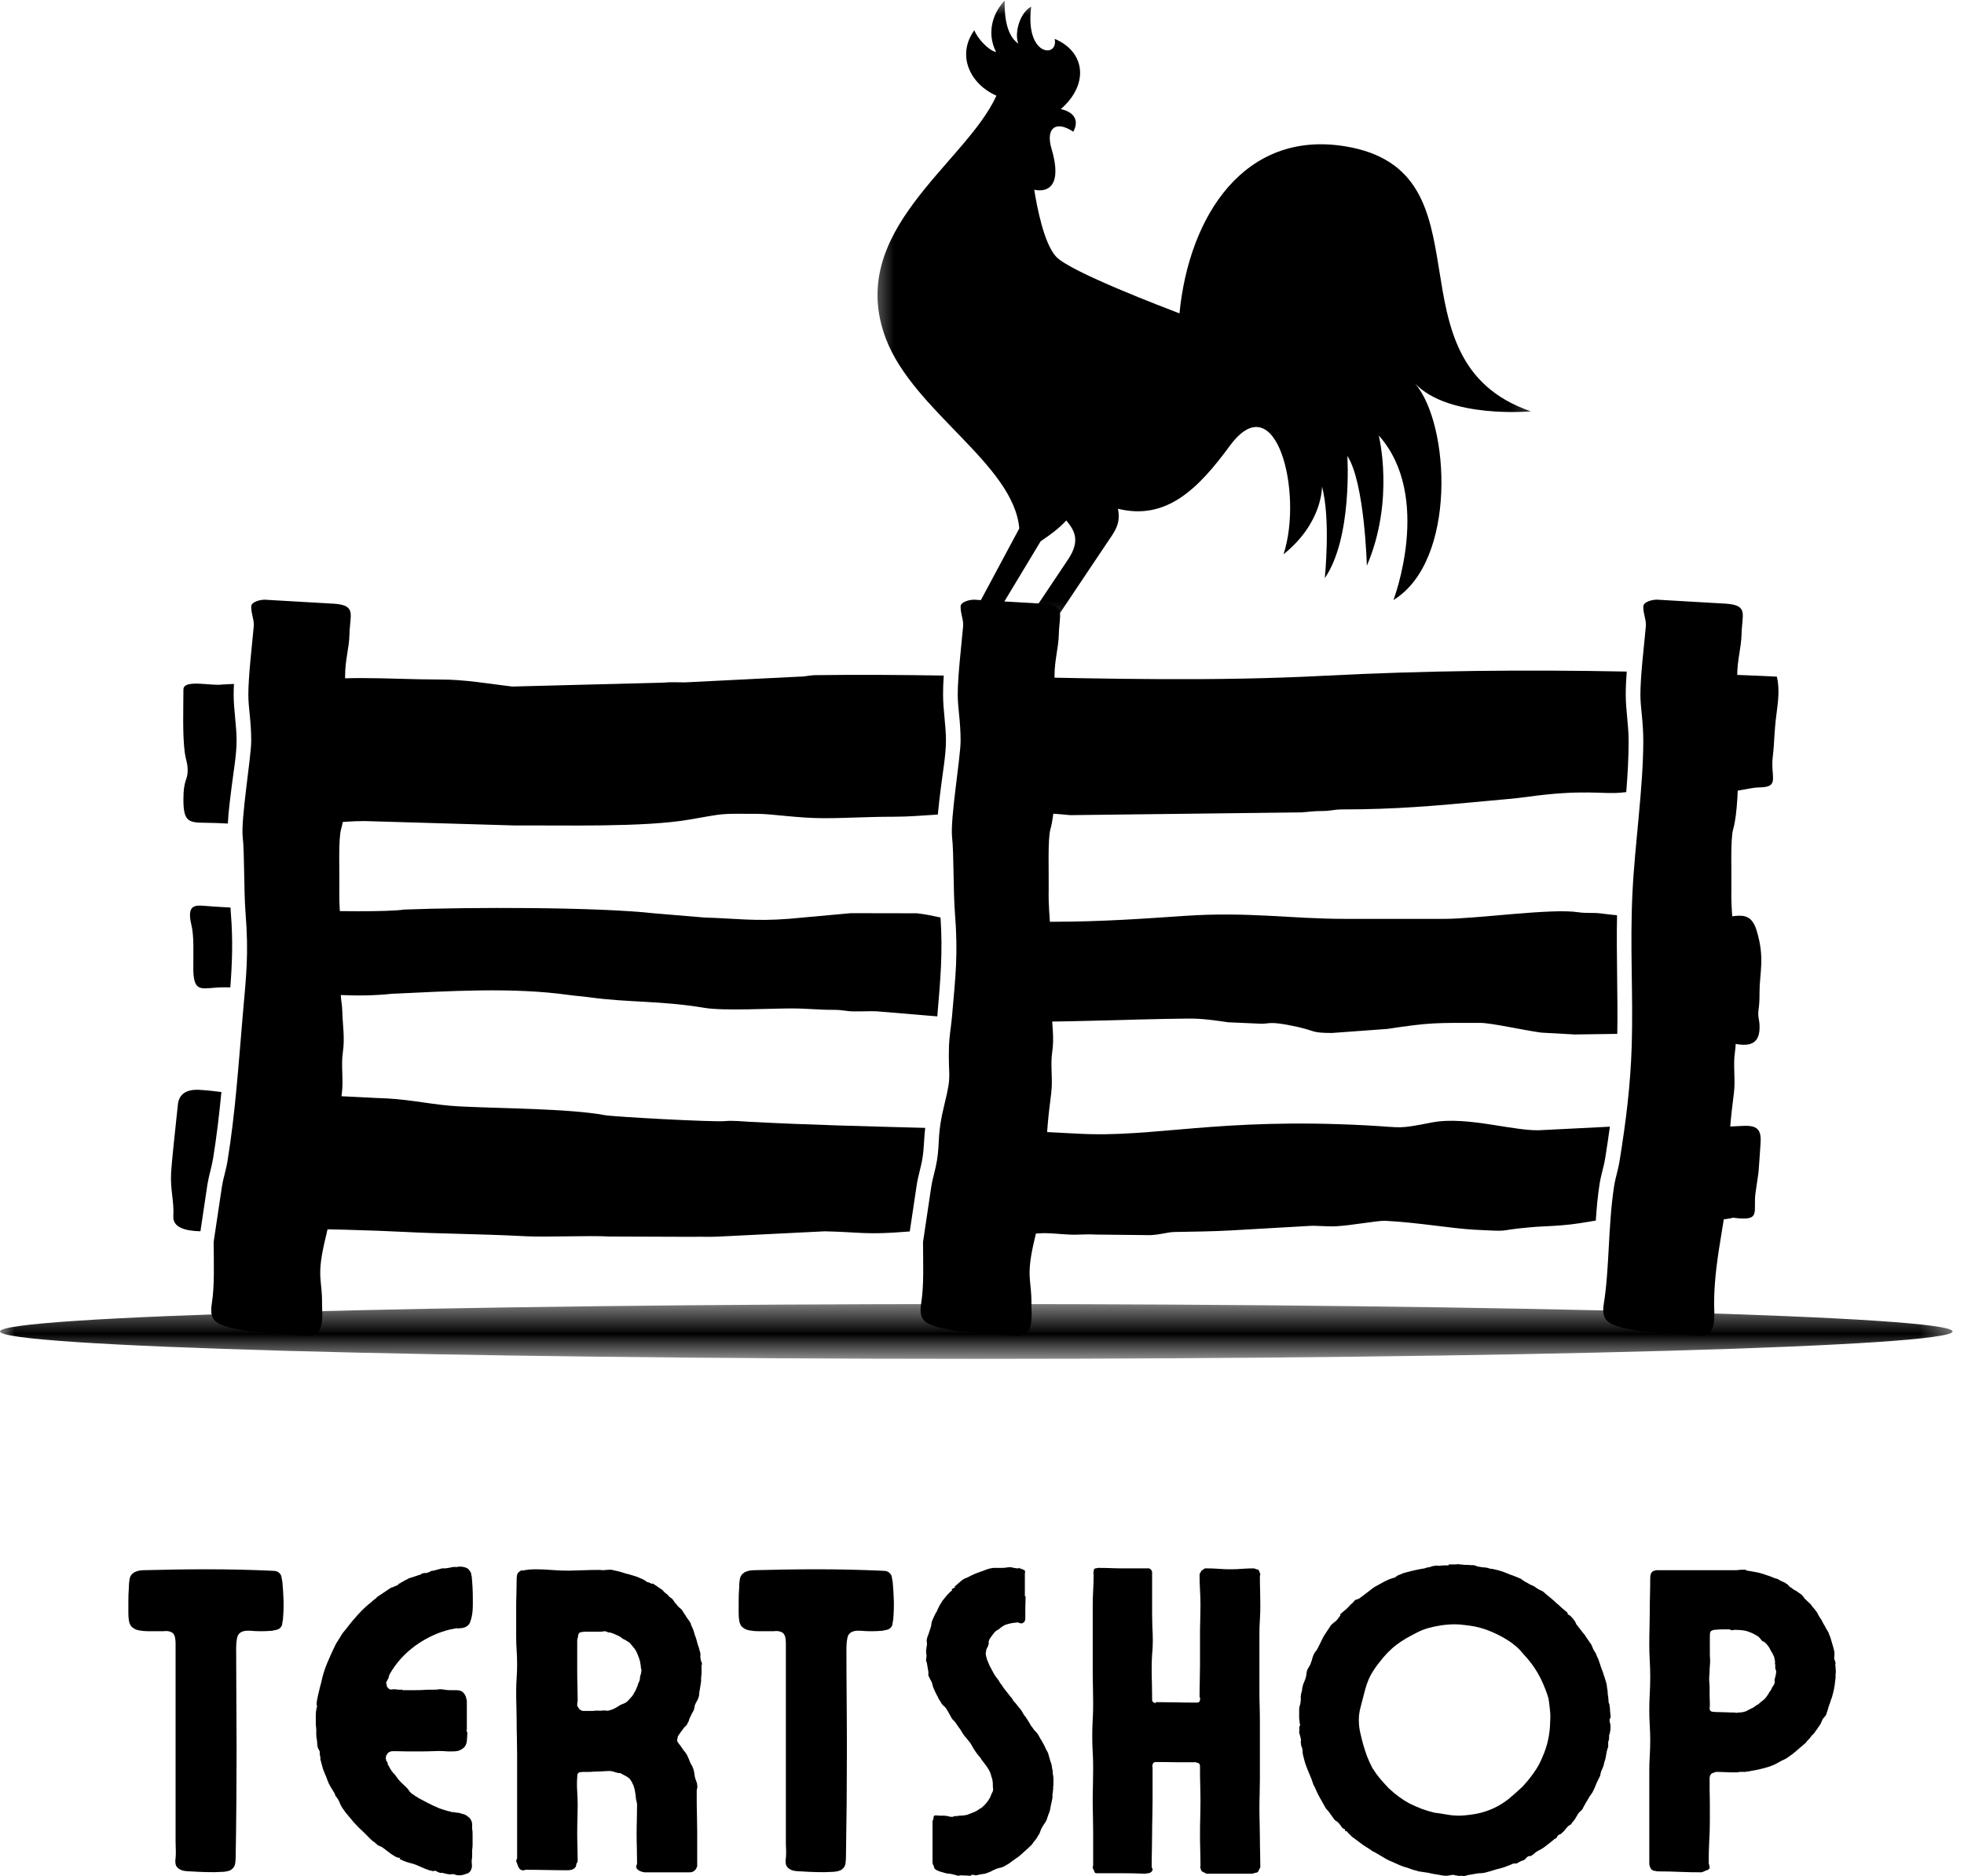 <svg width="67" height="64" viewBox="0 0 67 64" fill="none" xmlns="http://www.w3.org/2000/svg">
<path fill-rule="evenodd" clip-rule="evenodd" d="M8.071 25.274C8.071 25.752 7.957 26.388 7.898 26.871C7.857 27.213 7.792 27.678 7.773 28.095C7.514 28.081 7.243 28.069 6.936 28.067C6.404 28.065 6.257 27.981 6.257 27.27C6.257 26.586 6.402 26.626 6.402 26.286C6.402 26.025 6.339 25.928 6.306 25.693C6.221 25.078 6.257 24.184 6.257 23.525C6.257 23.159 7.201 23.409 7.58 23.352L7.981 23.332C7.975 23.454 7.971 23.576 7.971 23.698C7.971 24.222 8.071 24.74 8.071 25.274Z" fill="black"/>
<path fill-rule="evenodd" clip-rule="evenodd" d="M32.27 25.274C32.27 25.752 32.156 26.388 32.097 26.871C32.065 27.13 32.022 27.462 31.993 27.788C31.482 27.818 31.007 27.863 30.465 27.863C29.616 27.861 28.908 27.912 28.099 27.912C27.213 27.912 26.337 27.763 25.826 27.763C24.515 27.763 24.835 27.731 23.507 27.961C21.975 28.226 19.23 28.151 17.515 28.159L12.441 28.01C11.565 28.01 10.876 28.157 10.025 28.157H9.788V23.265C10.603 23.204 11.426 23.132 12.297 23.132C13.26 23.132 14.055 23.181 15.004 23.181C15.882 23.179 16.681 23.33 17.474 23.421L22.645 23.287C22.851 23.264 23.148 23.279 23.364 23.279L27.23 23.085C27.519 23.083 27.58 23.034 27.855 23.032C29.31 23.012 30.756 23.024 32.195 23.046C32.179 23.265 32.172 23.483 32.172 23.698C32.172 24.222 32.27 24.74 32.27 25.274Z" fill="black"/>
<path fill-rule="evenodd" clip-rule="evenodd" d="M55.559 25.275C55.559 25.856 55.525 26.439 55.478 27.022C55.421 27.028 55.362 27.034 55.305 27.04C54.663 27.103 54.033 26.914 52.081 27.187C51.676 27.244 51.158 27.282 50.716 27.325C48.944 27.492 47.611 27.612 45.781 27.613C45.482 27.616 45.408 27.667 45.109 27.667C44.787 27.667 44.634 27.7 44.383 27.714L36.51 27.808C35.425 27.7 34.85 27.714 34.157 27.735V23.083C37.806 23.156 41.443 23.248 45.174 23.053C48.601 22.875 52.065 22.841 55.494 22.91C55.474 23.175 55.461 23.438 55.461 23.698C55.461 24.222 55.559 24.74 55.559 25.275Z" fill="black"/>
<path fill-rule="evenodd" clip-rule="evenodd" d="M60.478 25.797C60.388 26.506 60.735 26.855 60.022 26.861C59.702 26.863 59.048 27.054 58.783 27.024C57.756 26.969 57.069 26.956 56.558 26.963V22.934C57.921 22.969 59.274 23.02 60.617 23.083C60.714 23.503 60.661 23.919 60.604 24.349C60.517 25.015 60.535 25.335 60.478 25.797Z" fill="black"/>
<path fill-rule="evenodd" clip-rule="evenodd" d="M7.553 37.254C7.48 38.01 7.392 38.764 7.27 39.516C7.221 39.815 7.125 40.103 7.076 40.406L6.838 42.004C6.323 41.993 5.891 41.877 5.913 41.49C5.944 40.962 5.803 40.608 5.838 39.984C5.858 39.648 5.986 38.444 6.068 37.684C6.107 37.315 6.367 37.156 6.803 37.179C7.042 37.193 7.294 37.221 7.553 37.254Z" fill="black"/>
<path fill-rule="evenodd" clip-rule="evenodd" d="M31.563 38.477C31.545 38.635 31.531 38.796 31.523 38.966C31.512 39.153 31.498 39.332 31.468 39.516C31.421 39.815 31.323 40.103 31.276 40.406L31.036 42.01C31.009 42.012 30.983 42.014 30.956 42.016C29.53 42.132 29.379 42.034 28.14 42.005L24.52 42.185C24.179 42.201 23.945 42.185 23.591 42.193L20.777 42.183C20.088 42.142 18.633 42.211 17.916 42.173C16.347 42.091 14.972 42.089 13.843 42.028C12.83 41.975 10.781 41.91 9.788 41.932V37.384C10.84 37.319 12.152 37.435 13.203 37.472C14.081 37.519 14.813 37.7 15.654 37.743C17.023 37.816 19.403 37.814 20.634 38.043C20.95 38.1 24.322 38.283 24.727 38.246C25.003 38.22 25.308 38.255 25.593 38.271C27.58 38.375 29.569 38.424 31.563 38.477Z" fill="black"/>
<path fill-rule="evenodd" clip-rule="evenodd" d="M54.92 38.436C54.871 38.795 54.816 39.155 54.759 39.516C54.71 39.817 54.61 40.103 54.565 40.412C54.502 40.818 54.467 41.229 54.439 41.639C54.06 41.702 53.699 41.769 53.253 41.802C52.849 41.835 52.538 41.835 52.148 41.873C50.987 41.979 51.637 42.022 50.303 41.951C49.485 41.906 48.42 41.708 47.261 41.647C47.014 41.633 46.097 41.808 45.565 41.834C45.245 41.849 44.901 41.8 44.62 41.824L41.957 41.977C41.35 42.01 40.702 42.016 40.086 42.028C39.807 42.032 39.699 42.105 39.253 42.136L37.364 42.116C36.973 42.095 36.782 42.136 36.427 42.114C36.123 42.099 35.749 42.051 35.455 42.075C34.74 42.13 35.056 41.989 34.646 42.112C34.34 42.205 34.666 42.083 34.314 42.057C34.273 42.055 34.22 42.059 34.157 42.065V38.556C35.027 38.587 35.899 38.625 36.773 38.674C39.357 38.821 41.541 38.122 46.609 38.391C47.927 38.462 47.635 38.526 48.854 38.291C50.08 38.057 51.735 38.634 52.65 38.55L54.92 38.436Z" fill="black"/>
<path fill-rule="evenodd" clip-rule="evenodd" d="M60.062 38.965C60.04 39.31 60.015 39.675 59.989 39.999L59.891 40.673C59.791 41.352 60.117 41.673 59.123 41.541C58.61 41.686 57.546 41.58 56.558 41.531V38.352C58.017 38.244 57.684 38.379 58.848 38.428C59.518 38.456 60.111 38.193 60.062 38.965Z" fill="black"/>
<path fill-rule="evenodd" clip-rule="evenodd" d="M7.857 33.684C7.781 33.684 7.704 33.682 7.628 33.682C6.932 33.682 6.622 33.929 6.595 33.12C6.597 32.843 6.598 32.558 6.597 32.281C6.591 31.659 6.518 31.561 6.492 31.362C6.434 30.915 6.624 30.871 6.954 30.901C7.172 30.92 7.486 30.94 7.863 30.96C7.867 31.032 7.873 31.103 7.877 31.176C7.95 32.077 7.92 32.855 7.857 33.684Z" fill="black"/>
<path fill-rule="evenodd" clip-rule="evenodd" d="M31.977 34.644C31.977 34.654 31.975 34.664 31.975 34.673L29.895 34.499C29.64 34.491 29.375 34.507 29.122 34.503C28.843 34.499 28.758 34.45 28.45 34.45C27.914 34.453 27.552 34.402 27.005 34.402C26.26 34.402 24.681 34.491 24.039 34.383C22.519 34.13 21.467 34.208 20.108 34.022C19.848 33.986 19.676 33.98 19.412 33.943C17.468 33.672 15.33 33.813 13.374 33.902C12.146 34.033 10.982 33.913 9.788 33.805V31.04C11.437 31.093 13.23 31.113 13.794 31.029C15.992 30.944 20.32 30.938 22.327 31.158L24.02 31.3C25.092 31.331 25.746 31.437 26.906 31.345L29.029 31.152L31.282 31.156C31.559 31.186 31.824 31.243 32.085 31.3C32.167 32.482 32.079 33.46 31.977 34.644Z" fill="black"/>
<path fill-rule="evenodd" clip-rule="evenodd" d="M55.172 35.27C54.677 35.276 54.186 35.286 53.721 35.29L52.58 35.227C52.004 35.151 50.877 34.895 50.496 34.895C48.97 34.895 48.801 34.877 47.326 35.101L45.441 35.239C44.726 35.239 44.87 35.166 44.251 35.029C43.224 34.803 43.322 34.948 42.957 34.921L41.898 34.874C41.46 34.811 40.999 34.742 40.532 34.748C38.501 34.767 36.064 34.891 34.157 34.848V31.456L35.911 31.445C37.576 31.445 39.025 31.339 40.422 31.244C42.588 31.097 44.011 31.347 45.922 31.347H49.245C50.398 31.347 52.925 30.977 53.844 31.121C54.109 31.162 54.361 31.127 54.622 31.162C54.755 31.182 54.975 31.205 55.164 31.223C55.136 32.574 55.195 33.921 55.172 35.27Z" fill="black"/>
<path fill-rule="evenodd" clip-rule="evenodd" d="M60.026 35.043C60.026 36.017 59.038 35.535 58.396 35.429C57.821 35.333 57.197 35.29 56.558 35.274V31.284C57.024 31.282 57.442 31.272 57.786 31.327C58.962 31.508 59.636 30.795 59.926 31.745C60.215 32.69 60.024 33.181 60.024 33.858C60.026 34.127 60.015 34.271 59.989 34.467C59.96 34.717 60.026 34.764 60.026 35.043Z" fill="black"/>
<path fill-rule="evenodd" clip-rule="evenodd" d="M58.915 20.596L56.627 20.463C56.395 20.43 56.059 20.53 56.059 20.691C56.059 20.97 56.166 21.139 56.146 21.368C56.085 22.042 55.961 23.063 55.961 23.697C55.961 24.169 56.059 24.577 56.059 25.274C56.059 26.871 55.771 28.782 55.69 30.453C55.6 32.295 55.718 33.9 55.665 35.671C55.623 37.024 55.468 38.255 55.252 39.595C55.199 39.93 55.115 40.137 55.06 40.486C54.854 41.861 54.907 43.275 54.712 44.477C54.606 45.135 54.928 45.227 55.889 45.402L57.982 45.576C58.597 45.576 58.473 44.879 58.475 44.441C58.485 42.772 58.974 41.303 58.968 39.96C58.964 38.915 59.037 38.157 59.151 37.285C59.209 36.83 59.117 36.339 59.186 35.889C59.259 35.404 59.176 34.956 59.164 34.489C59.158 34.231 59.113 34.151 59.113 33.85L59.117 31.678C59.102 31.183 59.052 31.007 59.064 30.298C59.074 29.787 59.027 28.623 59.125 28.289C59.416 27.293 59.263 24.245 59.263 23.057C59.263 22.505 59.4 22.109 59.412 21.63C59.425 20.968 59.651 20.659 58.915 20.596Z" fill="black"/>
<path fill-rule="evenodd" clip-rule="evenodd" d="M11.425 20.597L9.14 20.465C8.906 20.43 8.57 20.53 8.57 20.691C8.57 20.97 8.676 21.139 8.656 21.369C8.596 22.042 8.472 23.063 8.472 23.698C8.472 24.169 8.57 24.577 8.57 25.274C8.57 25.834 8.209 27.951 8.281 28.568C8.342 29.094 8.317 30.377 8.376 31.137C8.49 32.574 8.401 33.248 8.277 34.687C8.134 36.337 8.03 37.951 7.763 39.595C7.71 39.931 7.627 40.137 7.57 40.486L7.288 42.372C7.292 43.079 7.325 43.85 7.225 44.477C7.119 45.135 7.439 45.227 8.401 45.402L10.493 45.577C11.107 45.577 10.984 44.879 10.986 44.444C10.992 43.679 10.805 43.568 11.056 42.444C11.215 41.727 11.482 40.773 11.479 39.96C11.475 38.915 11.549 38.157 11.663 37.285C11.722 36.83 11.628 36.339 11.697 35.889C11.769 35.404 11.687 34.956 11.677 34.489C11.671 34.232 11.624 34.151 11.626 33.851L11.628 31.679C11.612 31.184 11.565 31.007 11.577 30.298C11.585 29.787 11.537 28.623 11.636 28.289C11.926 27.293 11.773 24.245 11.773 23.057C11.773 22.506 11.912 22.109 11.922 21.63C11.938 20.968 12.162 20.66 11.425 20.597Z" fill="black"/>
<path fill-rule="evenodd" clip-rule="evenodd" d="M35.626 20.597L33.338 20.465C33.106 20.43 32.77 20.53 32.77 20.691C32.77 20.97 32.877 21.139 32.855 21.369C32.796 22.042 32.672 23.063 32.672 23.698C32.672 24.169 32.77 24.577 32.77 25.274C32.77 25.834 32.409 27.951 32.48 28.568C32.541 29.094 32.517 30.377 32.576 31.137C32.688 32.574 32.6 33.248 32.476 34.687C32.448 35.001 32.384 35.365 32.374 35.671C32.34 36.816 32.488 36.582 32.217 37.682C31.961 38.717 32.071 38.925 31.963 39.595C31.908 39.931 31.826 40.137 31.769 40.486L31.488 42.372C31.49 43.079 31.525 43.85 31.423 44.477C31.317 45.135 31.637 45.227 32.6 45.402L34.691 45.577C35.308 45.577 35.182 44.879 35.186 44.444C35.19 43.679 35.005 43.568 35.255 42.444C35.414 41.727 35.683 40.773 35.679 39.96C35.675 38.915 35.748 38.157 35.862 37.285C35.92 36.83 35.828 36.339 35.895 35.889C35.97 35.404 35.887 34.956 35.875 34.489C35.869 34.232 35.822 34.151 35.824 33.851L35.826 31.679C35.812 31.184 35.763 31.007 35.775 30.298C35.783 29.787 35.738 28.623 35.834 28.289C36.127 27.293 35.974 24.245 35.974 23.057C35.974 22.506 36.111 22.109 36.121 21.63C36.136 20.968 36.36 20.66 35.626 20.597Z" fill="black"/>
<mask id="mask0_1_1982" style="mask-type:luminance" maskUnits="userSpaceOnUse" x="0" y="44" width="67" height="3">
<path d="M0 44.475H66.611V46.356H0V44.475Z" fill="white"/>
</mask>
<g mask="url(#mask0_1_1982)">
<path fill-rule="evenodd" clip-rule="evenodd" d="M33.305 44.487C51.7 44.487 66.611 44.905 66.611 45.421C66.611 45.938 51.7 46.356 33.305 46.356C14.911 46.356 0 45.938 0 45.421C0 44.905 14.911 44.487 33.305 44.487Z" fill="black"/>
</g>
<mask id="mask1_1_1982" style="mask-type:luminance" maskUnits="userSpaceOnUse" x="29" y="0" width="24" height="22">
<path d="M29.557 0H52.683V21.7H29.557V0Z" fill="white"/>
</mask>
<g mask="url(#mask1_1_1982)">
<path fill-rule="evenodd" clip-rule="evenodd" d="M33.992 3.264C33.11 2.881 32.615 1.899 33.238 1.031C33.336 1.298 33.713 1.716 33.98 1.777C33.63 1.08 33.905 0.395 34.275 0.02C34.269 0.283 34.255 1.157 34.738 1.488C34.593 1.107 34.803 0.424 35.178 0.226C34.956 1.954 36.13 1.976 35.977 1.325C37.016 1.756 37.169 2.869 36.189 3.721C36.657 3.827 36.818 4.116 36.614 4.493C36.007 4.089 35.667 4.383 35.871 5.072C36.248 6.337 35.755 6.573 35.282 6.473C35.372 7.048 35.616 8.325 36.036 8.764C36.541 9.291 39.779 10.512 40.237 10.691C40.561 7.362 42.456 4.434 45.881 4.99C51.026 5.825 47.179 12.301 52.226 14.033C52.226 14.033 49.42 14.291 48.273 13.083C49.469 14.466 49.705 19.145 47.536 20.469C47.536 20.469 48.889 16.934 47.034 14.854C47.034 14.854 47.591 17.056 46.629 19.299C46.629 19.299 46.554 16.449 45.963 15.555C45.963 15.555 46.144 18.342 45.194 19.723C45.194 19.723 45.402 17.7 45.097 16.596C45.097 16.596 45.137 17.824 43.787 18.908C44.467 16.816 43.534 13.063 41.955 15.208C40.885 16.663 39.801 17.765 38.138 17.356C38.242 17.887 38.022 18.136 37.737 18.56L35.855 21.37C35.587 21.353 34.883 21.305 34.911 21.323C34.934 21.339 35.928 19.85 36.437 19.084C36.885 18.413 36.627 18.067 36.376 17.755C36.119 18.03 35.887 18.203 35.5 18.466L33.819 21.256L33.063 21.217L34.772 18.026C34.579 15.832 31.164 14.033 30.223 11.559C28.823 7.879 32.937 5.591 33.992 3.264Z" fill="black"/>
</g>
<path d="M8.071 59.678C8.071 59.096 8.067 58.515 8.063 57.934C8.058 57.353 8.056 56.777 8.056 56.206C8.056 56.102 8.065 55.994 8.087 55.884C8.107 55.774 8.166 55.701 8.26 55.664C8.311 55.644 8.358 55.632 8.401 55.632C8.448 55.632 8.495 55.632 8.543 55.632C8.778 55.654 9.024 55.654 9.281 55.632C9.332 55.623 9.383 55.613 9.43 55.601C9.477 55.591 9.521 55.568 9.564 55.53C9.599 55.489 9.621 55.448 9.627 55.404C9.631 55.357 9.638 55.31 9.65 55.263C9.67 55.049 9.678 54.837 9.674 54.627C9.668 54.413 9.654 54.195 9.634 53.975C9.623 53.918 9.613 53.861 9.603 53.802C9.597 53.745 9.568 53.696 9.517 53.653C9.479 53.617 9.43 53.596 9.367 53.59C9.308 53.586 9.257 53.582 9.21 53.582C8.492 53.551 7.775 53.535 7.058 53.535C6.345 53.535 5.63 53.547 4.913 53.566C4.851 53.566 4.792 53.572 4.741 53.582C4.688 53.594 4.635 53.611 4.584 53.637C4.493 53.69 4.438 53.769 4.419 53.873C4.403 53.973 4.395 54.077 4.395 54.187C4.383 54.324 4.379 54.466 4.379 54.611C4.379 54.758 4.379 54.902 4.379 55.043C4.379 55.112 4.383 55.184 4.395 55.263C4.405 55.342 4.428 55.41 4.466 55.467C4.532 55.546 4.623 55.597 4.733 55.617C4.843 55.638 4.947 55.648 5.047 55.648H5.558C5.709 55.628 5.825 55.652 5.903 55.719C5.939 55.762 5.962 55.813 5.974 55.876C5.984 55.939 5.99 55.999 5.99 56.056V59.144C5.99 59.558 5.99 59.968 5.99 60.377C5.99 60.785 5.99 61.198 5.99 61.61V62.836C5.99 62.926 5.992 63.016 5.997 63.111C6.001 63.205 5.999 63.297 5.99 63.386C5.978 63.454 5.978 63.523 5.99 63.59C5.999 63.653 6.039 63.708 6.107 63.755C6.164 63.792 6.227 63.816 6.296 63.825C6.369 63.837 6.439 63.841 6.508 63.841C6.685 63.853 6.862 63.861 7.034 63.865C7.211 63.871 7.396 63.869 7.584 63.857C7.641 63.857 7.702 63.849 7.765 63.833C7.832 63.818 7.885 63.792 7.922 63.755C7.979 63.708 8.012 63.645 8.024 63.566C8.034 63.484 8.04 63.407 8.04 63.338C8.05 62.731 8.058 62.121 8.063 61.508C8.067 60.891 8.071 60.281 8.071 59.678Z" fill="black"/>
<path d="M10.773 58.515C10.773 58.594 10.773 58.672 10.773 58.751C10.773 58.829 10.777 58.908 10.789 58.986C10.789 59.045 10.789 59.102 10.789 59.159C10.789 59.212 10.793 59.267 10.804 59.324C10.814 59.361 10.82 59.403 10.82 59.45C10.82 59.493 10.824 59.54 10.836 59.591C10.84 59.619 10.851 59.644 10.867 59.67C10.883 59.697 10.895 59.723 10.906 59.748C10.906 59.823 10.91 59.878 10.922 59.913C10.932 59.935 10.934 59.959 10.93 59.984C10.924 60.006 10.926 60.027 10.938 60.047L10.977 60.196C10.997 60.286 11.026 60.375 11.063 60.463C11.105 60.554 11.142 60.644 11.173 60.738C11.199 60.813 11.236 60.887 11.283 60.966C11.335 61.044 11.382 61.123 11.425 61.202L11.441 61.257C11.456 61.278 11.472 61.3 11.488 61.319C11.503 61.341 11.515 61.359 11.527 61.374C11.558 61.428 11.582 61.477 11.598 61.524C11.617 61.571 11.645 61.622 11.676 61.673L11.794 61.838C11.882 61.944 11.977 62.056 12.077 62.176C12.181 62.292 12.283 62.394 12.383 62.482C12.44 62.535 12.495 62.59 12.548 62.647C12.605 62.706 12.662 62.761 12.721 62.812C12.752 62.828 12.78 62.849 12.807 62.875C12.839 62.902 12.864 62.926 12.886 62.946C12.911 62.961 12.941 62.975 12.972 62.985C13.004 62.997 13.031 63.012 13.059 63.032C13.078 63.044 13.131 63.083 13.216 63.15C13.298 63.218 13.385 63.279 13.475 63.33C13.563 63.378 13.624 63.391 13.656 63.37C13.624 63.401 13.632 63.425 13.679 63.44C13.742 63.472 13.805 63.499 13.868 63.519C13.931 63.541 13.995 63.558 14.064 63.574C14.143 63.596 14.217 63.625 14.292 63.66C14.365 63.692 14.437 63.723 14.512 63.755C14.6 63.792 14.679 63.816 14.748 63.825C14.763 63.837 14.783 63.837 14.81 63.825C14.836 63.816 14.854 63.816 14.865 63.825C14.891 63.837 14.916 63.849 14.944 63.865C14.97 63.88 14.995 63.888 15.023 63.888C15.032 63.898 15.042 63.9 15.054 63.896C15.064 63.89 15.074 63.888 15.085 63.888C15.121 63.898 15.16 63.908 15.203 63.92C15.25 63.929 15.294 63.937 15.337 63.943C15.368 63.943 15.396 63.939 15.423 63.935C15.455 63.935 15.482 63.937 15.51 63.943C15.541 63.963 15.596 63.975 15.675 63.975C15.753 63.975 15.832 63.955 15.91 63.92C15.942 63.92 15.967 63.908 15.989 63.888L16.028 63.857C16.038 63.837 16.048 63.821 16.059 63.81C16.069 63.794 16.075 63.782 16.075 63.77C16.095 63.729 16.103 63.68 16.099 63.621C16.093 63.564 16.091 63.515 16.091 63.472C16.101 63.415 16.107 63.358 16.107 63.299C16.107 63.236 16.107 63.177 16.107 63.118C16.116 63.052 16.122 62.989 16.122 62.93C16.122 62.867 16.122 62.802 16.122 62.733C16.122 62.676 16.122 62.62 16.122 62.561C16.122 62.498 16.116 62.439 16.107 62.38V62.325C16.107 62.305 16.107 62.286 16.107 62.27C16.107 62.254 16.107 62.242 16.107 62.231C16.107 62.215 16.103 62.195 16.099 62.168C16.093 62.142 16.079 62.111 16.059 62.074C16.048 62.054 16.038 62.038 16.028 62.026C16.016 62.017 16.005 62.007 15.989 61.995C15.936 61.948 15.896 61.92 15.871 61.909C15.808 61.889 15.737 61.867 15.659 61.846C15.643 61.842 15.62 61.838 15.588 61.838C15.557 61.838 15.527 61.834 15.502 61.822C15.439 61.822 15.4 61.818 15.384 61.806C15.242 61.775 15.103 61.734 14.968 61.681C14.83 61.624 14.697 61.561 14.567 61.492C14.477 61.445 14.382 61.396 14.284 61.343C14.19 61.286 14.104 61.229 14.025 61.17C13.993 61.139 13.966 61.107 13.946 61.076C13.925 61.041 13.901 61.011 13.876 60.989C13.807 60.923 13.742 60.86 13.679 60.801C13.62 60.744 13.569 60.681 13.522 60.612C13.491 60.561 13.454 60.516 13.412 60.479C13.375 60.438 13.345 60.398 13.326 60.361L13.224 60.18C13.224 60.171 13.224 60.163 13.224 60.157C13.224 60.153 13.224 60.145 13.224 60.133C13.212 60.118 13.2 60.1 13.184 60.078C13.173 60.059 13.169 60.037 13.169 60.016C13.157 60 13.155 59.984 13.161 59.968C13.165 59.953 13.169 59.941 13.169 59.929C13.169 59.898 13.181 59.87 13.208 59.843C13.228 59.801 13.257 59.776 13.294 59.764C13.326 59.748 13.357 59.74 13.389 59.74C13.424 59.74 13.459 59.74 13.491 59.74C13.626 59.74 13.766 59.745 13.907 59.748C14.052 59.748 14.2 59.748 14.347 59.748C14.482 59.748 14.622 59.746 14.763 59.74C14.909 59.731 15.046 59.731 15.172 59.74C15.223 59.746 15.268 59.748 15.305 59.748C15.347 59.748 15.386 59.748 15.423 59.748C15.49 59.748 15.553 59.745 15.612 59.733C15.675 59.717 15.733 59.69 15.792 59.646C15.871 59.589 15.914 59.505 15.926 59.395C15.936 59.281 15.942 59.183 15.942 59.104C15.942 59.085 15.936 59.071 15.926 59.065C15.914 59.061 15.91 59.053 15.91 59.041C15.91 59.041 15.912 59.039 15.918 59.034C15.922 59.03 15.926 59.022 15.926 59.01V58.468C15.926 58.421 15.926 58.37 15.926 58.311C15.926 58.248 15.926 58.193 15.926 58.146C15.926 58.114 15.926 58.083 15.926 58.052C15.926 58.016 15.92 57.981 15.91 57.95C15.889 57.84 15.836 57.757 15.753 57.698C15.741 57.698 15.732 57.694 15.722 57.682C15.678 57.667 15.623 57.659 15.557 57.659C15.488 57.659 15.431 57.659 15.384 57.659H15.352C15.294 57.659 15.235 57.655 15.172 57.643C15.113 57.633 15.056 57.627 14.999 57.627C14.93 57.639 14.861 57.643 14.795 57.643C14.732 57.643 14.661 57.643 14.583 57.643C14.445 57.655 14.304 57.659 14.159 57.659C14.017 57.659 13.878 57.659 13.742 57.659C13.73 57.659 13.723 57.655 13.719 57.643C13.713 57.633 13.705 57.633 13.695 57.643H13.656C13.656 57.643 13.65 57.643 13.64 57.643C13.609 57.643 13.573 57.641 13.538 57.635C13.507 57.631 13.475 57.627 13.444 57.627C13.416 57.627 13.391 57.631 13.365 57.635C13.338 57.641 13.312 57.639 13.287 57.627C13.255 57.608 13.228 57.58 13.208 57.549C13.196 57.533 13.192 57.517 13.192 57.502C13.192 57.486 13.192 57.474 13.192 57.462C13.192 57.453 13.186 57.443 13.177 57.431C13.171 57.421 13.169 57.413 13.169 57.407L13.224 57.297C13.243 57.272 13.257 57.242 13.263 57.211C13.267 57.18 13.275 57.152 13.287 57.125C13.501 56.744 13.793 56.416 14.166 56.143C14.543 55.872 14.944 55.685 15.368 55.585L15.572 55.546C15.592 55.546 15.608 55.55 15.62 55.554C15.635 55.559 15.647 55.558 15.659 55.546H15.722C15.889 55.526 15.993 55.457 16.036 55.342C16.083 55.222 16.11 55.09 16.122 54.949C16.126 54.882 16.13 54.811 16.13 54.737C16.13 54.664 16.13 54.593 16.13 54.525C16.13 54.269 16.116 54.018 16.091 53.77C16.079 53.751 16.075 53.727 16.075 53.7C16.075 53.668 16.063 53.643 16.044 53.621C16.006 53.543 15.95 53.494 15.871 53.472C15.792 53.447 15.714 53.439 15.635 53.448C15.592 53.46 15.557 53.462 15.525 53.456C15.498 53.452 15.464 53.454 15.423 53.464C15.402 53.464 15.378 53.47 15.352 53.48C15.331 53.486 15.309 53.488 15.29 53.488C15.252 53.499 15.215 53.503 15.18 53.503C15.148 53.503 15.117 53.503 15.085 53.503L14.787 53.582C14.75 53.582 14.72 53.588 14.7 53.598C14.689 53.604 14.677 53.611 14.661 53.621C14.649 53.633 14.634 53.637 14.614 53.637C14.602 53.649 14.591 53.653 14.575 53.653C14.559 53.653 14.543 53.659 14.528 53.668C14.516 53.668 14.506 53.666 14.496 53.66C14.485 53.657 14.475 53.659 14.465 53.668C14.422 53.668 14.398 53.674 14.394 53.684C14.382 53.684 14.373 53.692 14.363 53.708C14.351 53.719 14.335 53.723 14.316 53.723C14.288 53.735 14.257 53.745 14.221 53.755C14.184 53.767 14.153 53.776 14.127 53.786C14.096 53.798 14.06 53.808 14.025 53.818C13.993 53.829 13.956 53.841 13.915 53.857C13.909 53.857 13.903 53.863 13.899 53.873C13.893 53.884 13.88 53.888 13.86 53.888C13.848 53.9 13.832 53.908 13.813 53.912C13.797 53.918 13.777 53.931 13.758 53.951C13.715 53.963 13.675 53.986 13.64 54.022C13.618 54.022 13.609 54.022 13.609 54.022C13.597 54.022 13.593 54.028 13.593 54.038C13.593 54.049 13.587 54.059 13.577 54.069C13.556 54.081 13.532 54.091 13.507 54.1C13.485 54.106 13.463 54.114 13.444 54.124C13.432 54.136 13.414 54.144 13.389 54.148C13.367 54.153 13.345 54.161 13.326 54.171L12.87 54.477C12.858 54.489 12.849 54.499 12.839 54.509C12.827 54.521 12.817 54.531 12.807 54.54C12.748 54.578 12.707 54.611 12.682 54.642C12.519 54.768 12.362 54.915 12.21 55.082C12.057 55.251 11.92 55.418 11.794 55.585C11.731 55.654 11.672 55.732 11.621 55.821C11.568 55.911 11.515 55.994 11.464 56.072C11.358 56.282 11.26 56.5 11.166 56.724C11.071 56.95 11.001 57.18 10.954 57.415C10.942 57.447 10.922 57.529 10.891 57.659C10.859 57.785 10.832 57.906 10.812 58.02C10.796 58.13 10.798 58.191 10.82 58.201C10.789 58.301 10.773 58.405 10.773 58.515Z" fill="black"/>
<path d="M17.625 58.672C17.625 58.873 17.627 59.071 17.633 59.269C17.637 59.464 17.641 59.66 17.641 59.858V61.021C17.641 61.221 17.641 61.42 17.641 61.618C17.641 61.812 17.641 62.009 17.641 62.207V63.386C17.641 63.397 17.635 63.413 17.625 63.433C17.613 63.448 17.609 63.468 17.609 63.488L17.657 63.621C17.692 63.731 17.745 63.792 17.814 63.802C17.833 63.808 17.855 63.808 17.877 63.802C17.902 63.792 17.926 63.786 17.947 63.786C18.183 63.786 18.419 63.79 18.654 63.794C18.894 63.8 19.137 63.802 19.385 63.802C19.4 63.802 19.42 63.8 19.448 63.794C19.473 63.79 19.491 63.786 19.503 63.786C19.55 63.767 19.577 63.751 19.589 63.739C19.636 63.708 19.66 63.658 19.66 63.59C19.669 63.574 19.679 63.556 19.691 63.535C19.701 63.515 19.707 63.493 19.707 63.472C19.707 63.315 19.703 63.158 19.699 63.001C19.693 62.843 19.691 62.686 19.691 62.529C19.691 62.372 19.693 62.215 19.699 62.058C19.703 61.901 19.707 61.744 19.707 61.587C19.707 61.429 19.701 61.272 19.691 61.115C19.679 60.954 19.679 60.793 19.691 60.636C19.691 60.579 19.695 60.54 19.707 60.518C19.707 60.508 19.717 60.495 19.738 60.479C19.754 60.459 19.773 60.452 19.801 60.456C19.826 60.461 19.844 60.459 19.856 60.448H20.044C20.111 60.448 20.174 60.446 20.233 60.44C20.296 60.436 20.355 60.432 20.414 60.432C20.48 60.432 20.543 60.43 20.602 60.424C20.665 60.42 20.724 60.416 20.783 60.416H20.799C20.846 60.416 20.889 60.424 20.932 60.44C20.979 60.456 21.023 60.469 21.066 60.479C21.085 60.485 21.109 60.487 21.136 60.487C21.168 60.487 21.193 60.499 21.215 60.518C21.262 60.54 21.305 60.563 21.349 60.589C21.396 60.611 21.439 60.642 21.482 60.683C21.508 60.715 21.531 60.752 21.553 60.793C21.572 60.831 21.592 60.868 21.608 60.903C21.627 60.956 21.643 61.011 21.655 61.068C21.665 61.127 21.674 61.19 21.686 61.257C21.686 61.3 21.69 61.347 21.702 61.398C21.712 61.445 21.722 61.492 21.733 61.539C21.733 61.708 21.73 61.877 21.726 62.05C21.72 62.223 21.718 62.394 21.718 62.561C21.718 62.73 21.72 62.898 21.726 63.071C21.73 63.24 21.733 63.407 21.733 63.574C21.733 63.586 21.727 63.602 21.718 63.621C21.706 63.643 21.702 63.664 21.702 63.684C21.712 63.753 21.765 63.806 21.859 63.841C21.922 63.863 21.965 63.873 21.993 63.873H23.501C23.511 63.873 23.517 63.873 23.517 63.873C23.517 63.873 23.52 63.873 23.532 63.873C23.589 63.873 23.638 63.857 23.681 63.825L23.721 63.786C23.741 63.767 23.762 63.727 23.784 63.668V63.55C23.784 63.374 23.784 63.193 23.784 63.008C23.784 62.826 23.784 62.643 23.784 62.459C23.784 62.282 23.78 62.101 23.776 61.916C23.77 61.734 23.768 61.547 23.768 61.359V61.1C23.768 61.068 23.772 61.037 23.784 61.005C23.794 60.97 23.794 60.935 23.784 60.903C23.784 60.856 23.772 60.809 23.752 60.762C23.731 60.711 23.715 60.664 23.705 60.62C23.699 60.563 23.691 60.508 23.681 60.456C23.67 60.398 23.654 60.346 23.634 60.298C23.623 60.267 23.611 60.241 23.595 60.22C23.583 60.194 23.568 60.165 23.548 60.133C23.517 60.045 23.477 59.953 23.43 59.858C23.399 59.807 23.361 59.756 23.32 59.709C23.283 59.658 23.25 59.607 23.218 59.56C23.191 59.529 23.157 59.485 23.116 59.426C23.094 59.395 23.094 59.352 23.116 59.293C23.116 59.267 23.12 59.244 23.132 59.222C23.163 59.181 23.191 59.14 23.218 59.096C23.25 59.049 23.281 59.008 23.312 58.971C23.328 58.939 23.352 58.914 23.383 58.892C23.415 58.867 23.438 58.833 23.454 58.79C23.473 58.765 23.489 58.733 23.501 58.696C23.511 58.66 23.52 58.629 23.532 58.602C23.552 58.57 23.568 58.539 23.579 58.507C23.595 58.472 23.613 58.437 23.634 58.405C23.654 58.37 23.67 58.333 23.681 58.295C23.691 58.254 23.699 58.213 23.705 58.17C23.725 58.122 23.748 58.075 23.776 58.028C23.807 57.977 23.827 57.926 23.839 57.879C23.849 57.838 23.854 57.8 23.854 57.769C23.854 57.734 23.858 57.696 23.87 57.659L23.917 57.361C23.917 57.341 23.917 57.325 23.917 57.313C23.917 57.298 23.917 57.28 23.917 57.258C23.917 57.227 23.919 57.199 23.925 57.172C23.929 57.141 23.933 57.109 23.933 57.078V56.787C23.933 56.787 23.935 56.787 23.941 56.787C23.945 56.787 23.949 56.787 23.949 56.787C23.949 56.746 23.941 56.712 23.925 56.685C23.909 56.654 23.901 56.622 23.901 56.591C23.89 56.544 23.888 56.5 23.894 56.457C23.898 56.41 23.89 56.367 23.87 56.324C23.858 56.257 23.835 56.178 23.799 56.088C23.788 56.041 23.776 55.992 23.76 55.939C23.744 55.882 23.725 55.829 23.705 55.782C23.689 55.719 23.67 55.66 23.65 55.601C23.628 55.544 23.605 55.491 23.579 55.444L23.564 55.381C23.542 55.34 23.518 55.302 23.493 55.271C23.465 55.236 23.44 55.198 23.415 55.161C23.393 55.12 23.369 55.082 23.344 55.051C23.322 55.016 23.301 54.98 23.281 54.949C23.25 54.902 23.212 54.866 23.171 54.839C23.134 54.807 23.102 54.772 23.077 54.729C23.045 54.703 23.018 54.672 22.998 54.635C22.977 54.599 22.953 54.568 22.927 54.54C22.896 54.521 22.865 54.497 22.833 54.47C22.806 54.438 22.782 54.413 22.762 54.391C22.731 54.371 22.7 54.348 22.668 54.32C22.641 54.289 22.617 54.264 22.598 54.242L22.275 54.022C22.264 54.022 22.254 54.026 22.244 54.03C22.232 54.036 22.224 54.034 22.22 54.022C22.199 54.012 22.175 54.002 22.15 53.99C22.122 53.981 22.097 53.973 22.071 53.967C22.05 53.947 22.024 53.928 21.993 53.912C21.965 53.896 21.942 53.885 21.922 53.873L21.718 53.786C21.655 53.767 21.594 53.747 21.537 53.731C21.478 53.712 21.421 53.696 21.364 53.684C21.301 53.664 21.241 53.645 21.183 53.629C21.125 53.609 21.062 53.594 20.995 53.582C20.973 53.582 20.932 53.572 20.869 53.551H20.752C20.724 53.551 20.693 53.555 20.657 53.559C20.626 53.564 20.588 53.566 20.547 53.566C20.516 53.556 20.394 53.555 20.186 53.559C19.976 53.564 19.711 53.572 19.392 53.582C19.208 53.582 19.019 53.574 18.827 53.559C18.633 53.543 18.438 53.535 18.246 53.535C18.187 53.535 18.128 53.539 18.065 53.543C18.006 53.549 17.949 53.556 17.892 53.566C17.861 53.578 17.831 53.58 17.806 53.574C17.784 53.57 17.763 53.578 17.743 53.598C17.684 53.635 17.651 53.676 17.641 53.723C17.629 53.767 17.625 53.831 17.625 53.92C17.625 54.077 17.621 54.234 17.617 54.391C17.611 54.548 17.609 54.705 17.609 54.862V55.821C17.609 55.978 17.613 56.139 17.625 56.3C17.635 56.457 17.641 56.614 17.641 56.771C17.641 56.928 17.635 57.086 17.625 57.243C17.613 57.4 17.609 57.563 17.609 57.73C17.609 57.887 17.611 58.044 17.617 58.201C17.621 58.358 17.625 58.515 17.625 58.672ZM19.691 57.007V55.986C19.691 55.95 19.695 55.915 19.707 55.884C19.717 55.852 19.723 55.819 19.723 55.782C19.742 55.715 19.777 55.679 19.825 55.679C19.844 55.679 19.86 55.678 19.872 55.672C19.887 55.668 19.899 55.664 19.911 55.664H20.492C20.508 55.664 20.532 55.662 20.563 55.656C20.594 55.652 20.618 55.648 20.634 55.648C20.653 55.648 20.675 55.654 20.697 55.664C20.716 55.675 20.732 55.683 20.744 55.687C20.769 55.687 20.795 55.691 20.822 55.695C20.848 55.701 20.873 55.709 20.901 55.719L21.113 55.813C21.148 55.829 21.18 55.85 21.207 55.876C21.238 55.903 21.274 55.923 21.317 55.939C21.349 55.96 21.382 55.982 21.419 56.002C21.46 56.023 21.49 56.047 21.506 56.072L21.655 56.253C21.706 56.331 21.751 56.426 21.788 56.536C21.808 56.583 21.824 56.634 21.835 56.685C21.845 56.732 21.853 56.779 21.859 56.826C21.859 56.87 21.863 56.905 21.875 56.936C21.885 56.964 21.885 56.997 21.875 57.038C21.875 57.066 21.869 57.091 21.859 57.117C21.853 57.144 21.845 57.17 21.835 57.196C21.835 57.239 21.83 57.28 21.82 57.321C21.808 57.358 21.792 57.396 21.773 57.431C21.761 57.474 21.749 57.514 21.733 57.549C21.722 57.58 21.706 57.618 21.686 57.659C21.665 57.696 21.641 57.737 21.616 57.785C21.594 57.828 21.569 57.863 21.537 57.895C21.515 57.922 21.492 57.948 21.466 57.973C21.445 58.001 21.423 58.02 21.404 58.036C21.376 58.067 21.343 58.091 21.301 58.107C21.258 58.122 21.219 58.138 21.183 58.154C21.115 58.197 21.05 58.236 20.987 58.272C20.928 58.303 20.861 58.331 20.783 58.35C20.755 58.362 20.724 58.364 20.689 58.358C20.651 58.354 20.62 58.35 20.594 58.35C20.532 58.362 20.471 58.364 20.414 58.358C20.355 58.354 20.298 58.356 20.241 58.366H19.887C19.866 58.366 19.848 58.362 19.832 58.35C19.817 58.34 19.797 58.331 19.777 58.319C19.75 58.287 19.732 58.264 19.723 58.248C19.723 58.238 19.717 58.228 19.707 58.217C19.695 58.207 19.691 58.197 19.691 58.185V58.154C19.691 58.128 19.693 58.103 19.699 58.075C19.703 58.05 19.707 58.028 19.707 58.012C19.707 57.846 19.703 57.679 19.699 57.51C19.693 57.343 19.691 57.176 19.691 57.007Z" fill="black"/>
<path d="M28.891 59.678C28.891 59.096 28.887 58.515 28.883 57.934C28.877 57.353 28.875 56.777 28.875 56.206C28.875 56.102 28.885 55.994 28.907 55.884C28.926 55.774 28.985 55.701 29.079 55.664C29.13 55.644 29.178 55.632 29.221 55.632C29.268 55.632 29.315 55.632 29.362 55.632C29.598 55.654 29.843 55.654 30.101 55.632C30.152 55.623 30.203 55.613 30.25 55.601C30.297 55.591 30.34 55.568 30.383 55.53C30.419 55.489 30.44 55.448 30.446 55.404C30.45 55.357 30.458 55.31 30.47 55.263C30.489 55.049 30.497 54.837 30.493 54.627C30.487 54.413 30.474 54.195 30.454 53.975C30.442 53.918 30.433 53.861 30.423 53.802C30.417 53.745 30.387 53.696 30.336 53.653C30.299 53.617 30.25 53.596 30.187 53.59C30.128 53.586 30.077 53.582 30.03 53.582C29.311 53.551 28.594 53.535 27.878 53.535C27.165 53.535 26.45 53.547 25.733 53.566C25.67 53.566 25.611 53.572 25.56 53.582C25.507 53.594 25.454 53.611 25.403 53.637C25.313 53.69 25.258 53.769 25.238 53.873C25.222 53.973 25.215 54.077 25.215 54.187C25.203 54.324 25.199 54.466 25.199 54.611C25.199 54.758 25.199 54.902 25.199 55.043C25.199 55.112 25.203 55.184 25.215 55.263C25.224 55.342 25.248 55.41 25.285 55.467C25.352 55.546 25.442 55.597 25.552 55.617C25.662 55.638 25.766 55.648 25.867 55.648H26.377C26.528 55.628 26.644 55.652 26.723 55.719C26.758 55.762 26.782 55.813 26.794 55.876C26.803 55.939 26.809 55.999 26.809 56.056V59.144C26.809 59.558 26.809 59.968 26.809 60.377C26.809 60.785 26.809 61.198 26.809 61.61V62.836C26.809 62.926 26.811 63.016 26.817 63.111C26.821 63.205 26.819 63.297 26.809 63.386C26.797 63.454 26.797 63.523 26.809 63.59C26.819 63.653 26.858 63.708 26.927 63.755C26.984 63.792 27.047 63.816 27.116 63.825C27.188 63.837 27.259 63.841 27.328 63.841C27.504 63.853 27.681 63.861 27.854 63.865C28.031 63.871 28.215 63.869 28.404 63.857C28.461 63.857 28.522 63.849 28.584 63.833C28.651 63.818 28.704 63.792 28.742 63.755C28.799 63.708 28.832 63.645 28.844 63.566C28.854 63.484 28.859 63.407 28.859 63.338C28.869 62.731 28.877 62.121 28.883 61.508C28.887 60.891 28.891 60.281 28.891 59.678Z" fill="black"/>
<path d="M34.459 53.464C34.438 53.454 34.469 53.46 34.554 53.48C34.636 53.496 34.679 53.503 34.679 53.503H34.695C34.705 53.503 34.713 53.503 34.719 53.503C34.722 53.503 34.728 53.503 34.734 53.503C34.744 53.503 34.75 53.502 34.75 53.496C34.75 53.492 34.754 53.488 34.766 53.488C34.766 53.488 34.768 53.488 34.774 53.488C34.778 53.488 34.781 53.494 34.781 53.503C34.791 53.503 34.825 53.515 34.883 53.535C34.893 53.547 34.903 53.55 34.915 53.55C34.925 53.55 34.935 53.556 34.946 53.566C34.966 53.588 34.974 53.611 34.97 53.637C34.964 53.659 34.962 53.68 34.962 53.7V53.786C34.962 53.896 34.962 54.01 34.962 54.124C34.962 54.234 34.962 54.344 34.962 54.454H34.986C34.986 54.58 34.982 54.705 34.978 54.831C34.978 54.953 34.978 55.075 34.978 55.2C34.978 55.243 34.972 55.275 34.962 55.294C34.941 55.342 34.903 55.371 34.852 55.381H34.844C34.813 55.381 34.776 55.371 34.734 55.349H34.695C34.673 55.349 34.65 55.353 34.624 55.357C34.603 55.363 34.577 55.365 34.546 55.365C34.499 55.377 34.452 55.387 34.404 55.397C34.361 55.408 34.314 55.424 34.263 55.444C34.236 55.459 34.208 55.479 34.177 55.499C34.145 55.52 34.116 55.544 34.09 55.569C34.027 55.601 33.972 55.64 33.925 55.687L33.823 55.821C33.811 55.842 33.796 55.866 33.776 55.891C33.754 55.919 33.741 55.944 33.737 55.97C33.725 55.992 33.723 56.015 33.729 56.041C33.733 56.062 33.731 56.084 33.721 56.103C33.709 56.147 33.694 56.186 33.674 56.221C33.652 56.253 33.642 56.288 33.642 56.324L33.627 56.386C33.627 56.424 33.631 56.463 33.642 56.504C33.652 56.541 33.662 56.581 33.674 56.622L33.76 56.826C33.78 56.858 33.796 56.887 33.807 56.913C33.817 56.934 33.827 56.956 33.839 56.975C33.858 57.007 33.878 57.042 33.894 57.078C33.913 57.109 33.935 57.144 33.957 57.18C33.982 57.211 34.008 57.246 34.035 57.282C34.061 57.313 34.084 57.351 34.106 57.392C34.122 57.419 34.141 57.447 34.169 57.478C34.194 57.51 34.212 57.539 34.224 57.565L34.365 57.745C34.397 57.783 34.422 57.816 34.444 57.847C34.469 57.879 34.499 57.914 34.53 57.95C34.55 57.993 34.573 58.028 34.601 58.059C34.632 58.087 34.658 58.114 34.679 58.146C34.711 58.183 34.738 58.221 34.766 58.256C34.797 58.287 34.825 58.325 34.852 58.366C34.872 58.403 34.893 58.441 34.915 58.476C34.935 58.507 34.958 58.539 34.986 58.57L35.103 58.751C35.123 58.788 35.145 58.825 35.166 58.861C35.186 58.892 35.209 58.924 35.237 58.955C35.257 58.992 35.28 59.024 35.308 59.049C35.339 59.077 35.365 59.104 35.386 59.136C35.406 59.163 35.426 59.191 35.441 59.222C35.457 59.25 35.473 59.277 35.488 59.309C35.53 59.367 35.555 59.411 35.567 59.442C35.614 59.521 35.653 59.599 35.685 59.678C35.72 59.737 35.744 59.78 35.755 59.811L35.842 60.11C35.861 60.147 35.875 60.192 35.881 60.243C35.885 60.29 35.893 60.337 35.905 60.385C35.915 60.406 35.916 60.43 35.913 60.455C35.907 60.477 35.909 60.499 35.92 60.518C35.92 60.54 35.922 60.561 35.928 60.581C35.932 60.603 35.936 60.62 35.936 60.636V60.817C35.936 60.844 35.936 60.872 35.936 60.903C35.936 60.935 35.93 60.964 35.92 60.989L35.936 61.005C35.924 61.037 35.92 61.068 35.92 61.099C35.92 61.127 35.915 61.154 35.905 61.186C35.905 61.223 35.905 61.261 35.905 61.296C35.905 61.333 35.899 61.37 35.889 61.406L35.842 61.626C35.836 61.695 35.82 61.763 35.795 61.83C35.767 61.893 35.744 61.96 35.724 62.026C35.708 62.085 35.679 62.142 35.638 62.199C35.6 62.252 35.567 62.307 35.535 62.364C35.514 62.407 35.496 62.451 35.48 62.498C35.469 62.541 35.449 62.58 35.418 62.616C35.396 62.659 35.373 62.698 35.347 62.733C35.325 62.765 35.3 62.796 35.269 62.828C35.231 62.887 35.202 62.926 35.182 62.946C35.139 62.983 35.1 63.02 35.064 63.056C35.033 63.087 34.997 63.118 34.962 63.15C34.899 63.209 34.854 63.248 34.829 63.268C34.797 63.299 34.762 63.328 34.726 63.354C34.695 63.376 34.664 63.397 34.632 63.417L34.514 63.503C34.487 63.525 34.455 63.548 34.42 63.574C34.383 63.596 34.346 63.617 34.31 63.637C34.267 63.668 34.218 63.692 34.161 63.708C34.102 63.719 34.045 63.735 33.988 63.755C33.913 63.786 33.849 63.818 33.792 63.849C33.733 63.874 33.67 63.898 33.603 63.92C33.55 63.929 33.497 63.937 33.446 63.943C33.399 63.953 33.352 63.963 33.305 63.975H33.289C33.261 63.975 33.238 63.969 33.218 63.959H33.14C33.14 63.959 33.136 63.959 33.132 63.959V63.99C33.12 63.99 33.116 63.99 33.116 63.99L32.77 63.975C32.765 63.975 32.755 63.977 32.739 63.982C32.723 63.986 32.71 63.99 32.7 63.99H32.668C32.641 63.978 32.609 63.969 32.574 63.959C32.537 63.947 32.499 63.939 32.464 63.935C32.443 63.923 32.413 63.92 32.378 63.92C32.346 63.92 32.309 63.914 32.268 63.904C32.23 63.892 32.193 63.882 32.158 63.872C32.126 63.863 32.089 63.853 32.048 63.841C32.032 63.831 32.012 63.823 31.993 63.818C31.971 63.808 31.95 63.798 31.93 63.786C31.883 63.755 31.859 63.715 31.859 63.668C31.848 63.649 31.838 63.627 31.828 63.605C31.816 63.58 31.812 63.556 31.812 63.535V62.144C31.812 62.125 31.816 62.105 31.828 62.089C31.838 62.07 31.843 62.054 31.843 62.042C31.843 61.991 31.853 61.956 31.875 61.94C31.891 61.93 31.918 61.928 31.961 61.932C32.003 61.938 32.032 61.94 32.048 61.94H32.079C32.089 61.94 32.097 61.94 32.103 61.94C32.107 61.94 32.114 61.94 32.126 61.94H32.181C32.191 61.94 32.197 61.94 32.197 61.94C32.197 61.94 32.201 61.94 32.213 61.94C32.232 61.94 32.254 61.944 32.276 61.948C32.301 61.954 32.319 61.956 32.331 61.956C32.35 61.956 32.37 61.962 32.386 61.971C32.405 61.977 32.427 61.979 32.448 61.979H32.464C32.464 61.979 32.466 61.979 32.472 61.979C32.476 61.979 32.484 61.979 32.495 61.979C32.505 61.979 32.515 61.977 32.527 61.971C32.543 61.962 32.554 61.956 32.566 61.956C32.633 61.956 32.688 61.952 32.731 61.94C32.778 61.94 32.822 61.938 32.865 61.932C32.912 61.928 32.955 61.92 32.998 61.909C33.087 61.877 33.183 61.838 33.289 61.791C33.33 61.771 33.364 61.749 33.391 61.728C33.422 61.702 33.454 61.685 33.485 61.673C33.552 61.616 33.615 61.551 33.674 61.477C33.694 61.451 33.713 61.425 33.729 61.398C33.748 61.367 33.764 61.341 33.776 61.319C33.786 61.288 33.796 61.263 33.807 61.241C33.817 61.215 33.827 61.192 33.839 61.17C33.849 61.151 33.856 61.135 33.862 61.123C33.872 61.107 33.878 61.09 33.878 61.068V61.037C33.878 61.005 33.874 60.98 33.87 60.958C33.87 60.933 33.87 60.903 33.87 60.872C33.87 60.783 33.855 60.697 33.823 60.612C33.811 60.561 33.796 60.51 33.776 60.463C33.754 60.412 33.731 60.367 33.705 60.33C33.674 60.279 33.636 60.226 33.595 60.173C33.558 60.121 33.521 60.074 33.485 60.031C33.464 59.984 33.438 59.949 33.407 59.921C33.379 59.89 33.352 59.854 33.32 59.811C33.277 59.754 33.238 59.697 33.203 59.638C33.171 59.576 33.136 59.517 33.1 59.458L32.88 59.191C32.859 59.159 32.837 59.128 32.818 59.096C32.796 59.061 32.778 59.03 32.763 59.002C32.731 58.961 32.702 58.922 32.676 58.884C32.649 58.843 32.623 58.804 32.598 58.767C32.566 58.725 32.535 58.692 32.503 58.664C32.476 58.633 32.452 58.598 32.433 58.554C32.405 58.507 32.38 58.46 32.354 58.413C32.327 58.362 32.299 58.315 32.268 58.272C32.24 58.236 32.209 58.205 32.173 58.177C32.142 58.146 32.114 58.111 32.095 58.067C32.063 58.02 32.036 57.979 32.016 57.942C32.001 57.9 31.981 57.863 31.961 57.832C31.94 57.785 31.918 57.743 31.898 57.706C31.883 57.665 31.863 57.623 31.843 57.58C31.832 57.561 31.824 57.537 31.82 57.51C31.814 57.478 31.806 57.447 31.796 57.415C31.785 57.38 31.767 57.343 31.741 57.305C31.72 57.264 31.698 57.223 31.679 57.18C31.667 57.154 31.665 57.125 31.671 57.093C31.675 57.058 31.673 57.023 31.663 56.991L31.624 56.755C31.624 56.736 31.618 56.716 31.608 56.7C31.596 56.681 31.592 56.665 31.592 56.653C31.592 56.622 31.594 56.594 31.6 56.567C31.604 56.536 31.608 56.5 31.608 56.457C31.596 56.431 31.592 56.379 31.592 56.3C31.602 56.3 31.604 56.298 31.6 56.292C31.594 56.288 31.592 56.284 31.592 56.284C31.602 56.253 31.608 56.225 31.608 56.198C31.608 56.166 31.612 56.141 31.624 56.119C31.624 56.078 31.62 56.041 31.616 56.009C31.61 55.974 31.612 55.937 31.624 55.899C31.633 55.858 31.643 55.825 31.655 55.797C31.671 55.766 31.683 55.73 31.694 55.687L31.741 55.546C31.761 55.495 31.773 55.444 31.773 55.397C31.777 55.346 31.791 55.3 31.812 55.263C31.843 55.184 31.883 55.102 31.93 55.012C31.95 54.992 31.963 54.97 31.969 54.949C31.973 54.923 31.981 54.906 31.993 54.894C32.012 54.847 32.036 54.8 32.063 54.752C32.095 54.701 32.122 54.654 32.15 54.611L32.315 54.407C32.334 54.387 32.354 54.367 32.37 54.352C32.389 54.332 32.411 54.31 32.433 54.289L32.48 54.258C32.48 54.248 32.476 54.24 32.472 54.234C32.466 54.23 32.464 54.226 32.464 54.226C32.474 54.21 32.49 54.199 32.511 54.187C32.537 54.177 32.56 54.167 32.582 54.155L32.566 54.124C32.608 54.089 32.647 54.053 32.684 54.022C32.725 53.986 32.765 53.951 32.802 53.92C32.853 53.879 32.906 53.849 32.959 53.833C33.01 53.814 33.063 53.786 33.116 53.755C33.21 53.708 33.316 53.664 33.438 53.621C33.495 53.605 33.552 53.586 33.611 53.558C33.674 53.533 33.733 53.515 33.792 53.503C33.833 53.494 33.87 53.488 33.902 53.488C33.937 53.488 33.968 53.488 33.996 53.488H34.027C34.037 53.488 34.045 53.488 34.051 53.488C34.055 53.488 34.063 53.488 34.074 53.488H34.129C34.139 53.488 34.145 53.488 34.145 53.488C34.145 53.488 34.149 53.488 34.161 53.488C34.212 53.488 34.263 53.486 34.31 53.48C34.357 53.47 34.406 53.464 34.459 53.464Z" fill="black"/>
<path d="M42.98 58.704C42.98 58.537 42.976 58.372 42.972 58.209C42.966 58.048 42.964 57.883 42.964 57.714V56.74C42.964 56.573 42.964 56.406 42.964 56.237C42.964 56.07 42.964 55.907 42.964 55.75C42.964 55.583 42.968 55.418 42.98 55.255C42.99 55.094 42.995 54.933 42.995 54.776C42.995 54.609 42.992 54.442 42.988 54.273C42.982 54.106 42.98 53.943 42.98 53.786C42.98 53.767 42.982 53.751 42.988 53.739C42.992 53.724 42.995 53.706 42.995 53.684C42.974 53.664 42.964 53.643 42.964 53.621C42.952 53.564 42.919 53.535 42.862 53.535C42.819 53.515 42.787 53.504 42.768 53.504C42.642 53.504 42.51 53.509 42.375 53.519C42.243 53.531 42.11 53.535 41.974 53.535C41.843 53.535 41.709 53.531 41.574 53.519C41.436 53.509 41.301 53.504 41.165 53.504H41.118C41.096 53.504 41.071 53.519 41.039 53.551C41.002 53.562 40.979 53.586 40.969 53.621C40.957 53.633 40.947 53.649 40.937 53.669C40.926 53.69 40.922 53.708 40.922 53.724C40.922 53.892 40.926 54.061 40.937 54.234C40.947 54.407 40.953 54.584 40.953 54.76C40.953 54.929 40.949 55.098 40.945 55.271C40.939 55.444 40.937 55.62 40.937 55.797V56.826C40.937 56.995 40.934 57.164 40.929 57.337C40.924 57.51 40.922 57.687 40.922 57.863C40.922 57.885 40.926 57.906 40.937 57.926C40.947 57.942 40.947 57.961 40.937 57.981C40.937 58.05 40.902 58.083 40.835 58.083C40.835 58.083 40.822 58.083 40.796 58.083C40.576 58.083 40.352 58.081 40.128 58.075C39.903 58.071 39.675 58.067 39.445 58.067C39.439 58.067 39.433 58.073 39.429 58.083C39.423 58.095 39.415 58.099 39.406 58.099C39.337 58.079 39.303 58.044 39.303 57.997V57.895C39.303 57.728 39.3 57.565 39.296 57.408C39.29 57.247 39.288 57.086 39.288 56.928C39.288 56.761 39.292 56.599 39.303 56.441C39.319 56.284 39.327 56.127 39.327 55.97C39.327 55.813 39.321 55.656 39.311 55.499C39.306 55.342 39.303 55.184 39.303 55.027V53.716C39.303 53.696 39.303 53.676 39.303 53.661C39.303 53.645 39.303 53.633 39.303 53.621C39.282 53.555 39.245 53.515 39.194 53.504H39.107C38.981 53.504 38.85 53.504 38.714 53.504C38.583 53.504 38.449 53.504 38.314 53.504C38.182 53.504 38.049 53.502 37.913 53.496C37.782 53.492 37.648 53.488 37.513 53.488H37.458C37.446 53.488 37.434 53.492 37.418 53.496C37.403 53.502 37.383 53.504 37.363 53.504C37.326 53.515 37.308 53.555 37.308 53.621C37.297 53.633 37.294 53.645 37.3 53.661C37.304 53.676 37.308 53.696 37.308 53.716C37.308 53.9 37.302 54.083 37.292 54.266C37.281 54.45 37.277 54.635 37.277 54.823V55.915C37.277 56.1 37.277 56.282 37.277 56.465C37.277 56.65 37.277 56.834 37.277 57.023C37.277 57.207 37.279 57.388 37.285 57.565C37.289 57.743 37.292 57.926 37.292 58.115C37.292 58.303 37.287 58.49 37.277 58.672C37.265 58.851 37.261 59.034 37.261 59.222C37.261 59.411 37.265 59.595 37.277 59.772C37.287 59.945 37.292 60.126 37.292 60.314C37.292 60.503 37.289 60.689 37.285 60.872C37.279 61.05 37.277 61.233 37.277 61.422C37.277 61.6 37.279 61.781 37.285 61.964C37.289 62.142 37.292 62.325 37.292 62.514V63.621C37.292 63.633 37.289 63.649 37.285 63.668C37.279 63.684 37.277 63.704 37.277 63.723C37.277 63.735 37.281 63.745 37.292 63.755C37.302 63.767 37.308 63.776 37.308 63.786C37.318 63.802 37.326 63.823 37.332 63.849C37.342 63.874 37.357 63.892 37.379 63.904H37.513C37.768 63.904 38.025 63.904 38.282 63.904C38.538 63.904 38.795 63.908 39.052 63.92C39.068 63.92 39.087 63.916 39.115 63.912C39.141 63.906 39.164 63.904 39.186 63.904C39.264 63.882 39.307 63.845 39.319 63.786C39.323 63.767 39.319 63.747 39.303 63.731C39.292 63.715 39.288 63.7 39.288 63.684C39.288 63.495 39.29 63.307 39.296 63.118C39.3 62.93 39.303 62.745 39.303 62.561C39.303 62.372 39.306 62.188 39.311 62.003C39.315 61.814 39.319 61.626 39.319 61.437V60.314C39.319 60.294 39.315 60.279 39.311 60.267C39.306 60.251 39.307 60.234 39.319 60.212C39.319 60.161 39.347 60.126 39.406 60.11H39.461C39.69 60.11 39.916 60.114 40.136 60.118C40.356 60.118 40.576 60.118 40.796 60.118C40.812 60.118 40.82 60.124 40.82 60.133C40.886 60.133 40.926 60.165 40.937 60.228V60.361C40.937 60.534 40.939 60.713 40.945 60.895C40.949 61.08 40.953 61.265 40.953 61.453C40.953 61.638 40.949 61.82 40.945 62.003C40.939 62.188 40.937 62.372 40.937 62.561C40.937 62.739 40.939 62.92 40.945 63.103C40.949 63.281 40.953 63.464 40.953 63.653C40.953 63.664 40.949 63.674 40.945 63.684C40.939 63.69 40.941 63.704 40.953 63.723C40.953 63.735 40.955 63.745 40.961 63.755C40.965 63.767 40.969 63.776 40.969 63.786C40.989 63.833 41.012 63.857 41.039 63.857C41.059 63.869 41.083 63.88 41.11 63.896C41.136 63.912 41.153 63.92 41.165 63.92H42.713C42.732 63.92 42.754 63.914 42.776 63.904C42.801 63.892 42.825 63.888 42.846 63.888C42.903 63.877 42.937 63.845 42.948 63.786C42.958 63.767 42.968 63.747 42.98 63.731C42.99 63.715 42.995 63.704 42.995 63.692C42.995 63.525 42.992 63.36 42.988 63.197C42.982 63.03 42.98 62.863 42.98 62.694C42.98 62.527 42.976 62.36 42.972 62.191C42.966 62.025 42.964 61.862 42.964 61.705C42.964 61.538 42.966 61.371 42.972 61.202C42.976 61.035 42.98 60.868 42.98 60.699V59.709C42.98 59.542 42.98 59.375 42.98 59.206C42.98 59.039 42.98 58.873 42.98 58.704Z" fill="black"/>
<path d="M49.623 63.974C49.658 63.974 49.695 63.978 49.733 63.99C49.768 64 49.805 64 49.843 63.99C49.862 63.99 49.886 63.992 49.913 63.998C49.945 64.002 49.97 64 49.992 63.99C50.011 63.99 50.033 63.984 50.055 63.974C50.08 63.963 50.104 63.959 50.125 63.959L50.345 63.92C50.392 63.908 50.44 63.904 50.487 63.904C50.538 63.904 50.591 63.898 50.644 63.888C50.711 63.868 50.779 63.849 50.848 63.833C50.915 63.813 50.984 63.792 51.052 63.77C51.141 63.751 51.227 63.727 51.312 63.7C51.394 63.668 51.477 63.637 51.555 63.605C51.587 63.586 51.618 63.574 51.649 63.574C51.685 63.574 51.72 63.572 51.751 63.566C51.787 63.546 51.824 63.525 51.861 63.503C51.903 63.484 51.944 63.468 51.987 63.456C52.013 63.44 52.036 63.421 52.058 63.393C52.077 63.368 52.105 63.344 52.136 63.323C52.172 63.323 52.201 63.321 52.223 63.315C52.258 63.295 52.294 63.272 52.325 63.244C52.356 63.213 52.39 63.187 52.427 63.165C52.478 63.134 52.531 63.106 52.584 63.079C52.635 63.048 52.688 63.012 52.741 62.969L52.961 62.796C52.981 62.777 53.002 62.757 53.024 62.741C53.05 62.726 53.073 62.714 53.095 62.702C53.105 62.698 53.112 62.684 53.118 62.663C53.128 62.643 53.138 62.627 53.15 62.616C53.169 62.596 53.193 62.582 53.22 62.576C53.252 62.566 53.271 62.551 53.283 62.529C53.325 62.498 53.358 62.464 53.385 62.427C53.417 62.386 53.45 62.346 53.487 62.309C53.507 62.29 53.529 62.274 53.55 62.262C53.57 62.252 53.586 62.242 53.597 62.231C53.633 62.174 53.668 62.129 53.7 62.097C53.719 62.072 53.739 62.042 53.755 62.011C53.774 61.975 53.796 61.94 53.817 61.909C53.837 61.867 53.861 61.836 53.888 61.814C53.919 61.789 53.951 61.757 53.982 61.72C54.008 61.669 54.033 61.618 54.061 61.571C54.086 61.52 54.112 61.475 54.139 61.437C54.171 61.386 54.198 61.335 54.226 61.288C54.257 61.241 54.289 61.198 54.32 61.154C54.355 61.088 54.387 61.021 54.414 60.958C54.44 60.891 54.465 60.828 54.493 60.77L54.587 60.581C54.591 60.55 54.597 60.524 54.603 60.502C54.607 60.477 54.615 60.447 54.627 60.416C54.646 60.369 54.668 60.322 54.689 60.275C54.709 60.224 54.723 60.171 54.729 60.118C54.748 60.071 54.764 60.019 54.776 59.961C54.786 59.904 54.795 59.843 54.807 59.78C54.817 59.745 54.825 59.709 54.831 59.678C54.84 59.646 54.85 59.619 54.862 59.591V59.426C54.882 59.369 54.894 59.324 54.894 59.293V59.191C54.903 59.171 54.911 59.151 54.917 59.136C54.921 59.116 54.925 59.094 54.925 59.073C54.935 59.041 54.941 59.01 54.941 58.979C54.941 58.943 54.941 58.912 54.941 58.884C54.941 58.843 54.935 58.81 54.925 58.782C54.913 58.751 54.909 58.719 54.909 58.688C54.909 58.657 54.917 58.631 54.933 58.609C54.949 58.584 54.95 58.56 54.941 58.539C54.941 58.503 54.937 58.468 54.933 58.437C54.927 58.401 54.925 58.366 54.925 58.334V58.319C54.925 58.299 54.921 58.276 54.917 58.248C54.911 58.217 54.909 58.191 54.909 58.169C54.909 58.154 54.898 58.126 54.878 58.083C54.878 58.048 54.874 58.01 54.87 57.973C54.864 57.938 54.862 57.906 54.862 57.879C54.85 57.838 54.846 57.8 54.846 57.769C54.846 57.733 54.843 57.696 54.839 57.659C54.827 57.608 54.819 57.555 54.815 57.502C54.809 57.445 54.795 57.392 54.776 57.345C54.764 57.297 54.748 57.248 54.729 57.195C54.713 57.139 54.693 57.081 54.674 57.023C54.652 56.971 54.63 56.916 54.611 56.858C54.595 56.801 54.575 56.746 54.556 56.693C54.544 56.645 54.528 56.604 54.509 56.567C54.487 56.526 54.469 56.484 54.454 56.441C54.442 56.406 54.424 56.371 54.399 56.339C54.371 56.304 54.352 56.264 54.336 56.221C54.324 56.186 54.308 56.149 54.289 56.111C54.267 56.076 54.245 56.045 54.226 56.017L54.1 55.836C54.079 55.789 54.053 55.754 54.022 55.727C53.994 55.695 53.967 55.66 53.935 55.617L53.802 55.444C53.78 55.424 53.764 55.397 53.755 55.365C53.743 55.334 53.731 55.31 53.715 55.294C53.672 55.232 53.641 55.192 53.621 55.177C53.605 55.157 53.584 55.135 53.558 55.114C53.531 55.094 53.507 55.08 53.487 55.075C53.482 55.055 53.476 55.035 53.472 55.02C53.466 55.004 53.452 54.992 53.432 54.98L53.33 54.894C53.287 54.862 53.232 54.813 53.165 54.745C53.134 54.725 53.089 54.686 53.032 54.627L52.875 54.493C52.832 54.458 52.79 54.422 52.749 54.391C52.712 54.356 52.672 54.32 52.631 54.289C52.594 54.269 52.555 54.25 52.513 54.234C52.476 54.214 52.443 54.193 52.411 54.171C52.364 54.13 52.309 54.098 52.246 54.077C52.187 54.051 52.136 54.022 52.089 53.99C52.046 53.975 52.003 53.949 51.956 53.912C51.913 53.877 51.869 53.849 51.822 53.833L51.587 53.739C51.555 53.729 51.524 53.719 51.492 53.708C51.465 53.692 51.433 53.68 51.398 53.668C51.266 53.611 51.123 53.566 50.966 53.535C50.934 53.525 50.903 53.519 50.872 53.519C50.844 53.519 50.821 53.515 50.801 53.503C50.742 53.484 50.685 53.472 50.628 53.472C50.575 53.468 50.52 53.46 50.463 53.448C50.432 53.448 50.4 53.441 50.369 53.425C50.341 53.409 50.316 53.401 50.29 53.401C50.259 53.392 50.227 53.389 50.196 53.393C50.169 53.399 50.145 53.397 50.125 53.386H50.023C49.98 53.386 49.941 53.384 49.905 53.378C49.874 53.374 49.837 53.37 49.795 53.37C49.78 53.36 49.756 53.358 49.725 53.362C49.693 53.368 49.67 53.37 49.654 53.37H49.623C49.591 53.37 49.56 53.37 49.528 53.37C49.501 53.37 49.473 53.37 49.442 53.37C49.43 53.37 49.422 53.376 49.418 53.386C49.418 53.397 49.413 53.401 49.403 53.401H49.222C49.2 53.413 49.179 53.415 49.159 53.409C49.144 53.405 49.124 53.407 49.104 53.417C49.083 53.417 49.057 53.415 49.026 53.409C48.998 53.405 48.975 53.407 48.955 53.417C48.918 53.417 48.884 53.423 48.853 53.433C48.825 53.444 48.798 53.454 48.766 53.464C48.735 53.464 48.704 53.47 48.672 53.48C48.645 53.486 48.621 53.494 48.602 53.503C48.397 53.535 48.189 53.58 47.981 53.637C47.944 53.649 47.906 53.658 47.871 53.668C47.84 53.68 47.802 53.696 47.761 53.715C47.73 53.721 47.698 53.735 47.667 53.755C47.639 53.776 47.612 53.798 47.58 53.818C47.511 53.833 47.447 53.855 47.384 53.88C47.321 53.908 47.26 53.935 47.203 53.967L46.889 54.14C46.842 54.171 46.791 54.208 46.74 54.25C46.693 54.287 46.645 54.324 46.598 54.36C46.555 54.391 46.514 54.422 46.473 54.454C46.435 54.481 46.396 54.509 46.355 54.54L46.237 54.58C46.221 54.591 46.206 54.607 46.19 54.627C46.174 54.648 46.154 54.67 46.135 54.69C46.098 54.717 46.064 54.748 46.033 54.784C46.001 54.815 45.972 54.847 45.946 54.878C45.903 54.91 45.862 54.945 45.821 54.98C45.783 55.012 45.746 55.047 45.711 55.082C45.711 55.082 45.713 55.086 45.719 55.09C45.722 55.096 45.726 55.104 45.726 55.114C45.705 55.135 45.683 55.161 45.664 55.192C45.642 55.22 45.624 55.243 45.609 55.263C45.577 55.3 45.54 55.332 45.499 55.357C45.461 55.385 45.428 55.416 45.397 55.452C45.359 55.514 45.32 55.575 45.279 55.632C45.241 55.691 45.202 55.75 45.161 55.813C45.123 55.882 45.09 55.95 45.059 56.017C45.027 56.086 44.992 56.155 44.957 56.221C44.935 56.264 44.911 56.3 44.886 56.331C44.864 56.359 44.843 56.39 44.823 56.426C44.801 56.469 44.784 56.518 44.768 56.575C44.756 56.628 44.741 56.677 44.721 56.724C44.709 56.767 44.69 56.81 44.658 56.858C44.631 56.901 44.607 56.944 44.587 56.991C44.576 57.038 44.568 57.089 44.564 57.14C44.558 57.188 44.544 57.239 44.525 57.29C44.513 57.327 44.497 57.366 44.477 57.407C44.462 57.445 44.448 57.486 44.438 57.533C44.426 57.565 44.422 57.596 44.422 57.627C44.422 57.655 44.416 57.678 44.407 57.698C44.407 57.72 44.401 57.741 44.391 57.761C44.385 57.777 44.383 57.796 44.383 57.816C44.371 57.859 44.369 57.9 44.375 57.942C44.379 57.979 44.377 58.016 44.367 58.052C44.367 58.095 44.36 58.136 44.344 58.177C44.328 58.215 44.32 58.256 44.32 58.303V58.499C44.32 58.511 44.32 58.523 44.32 58.539C44.32 58.55 44.32 58.566 44.32 58.586V58.617C44.32 58.633 44.322 58.654 44.328 58.68C44.332 58.708 44.336 58.731 44.336 58.751V58.774C44.336 58.786 44.338 58.796 44.344 58.806C44.348 58.818 44.352 58.827 44.352 58.837C44.352 58.849 44.346 58.867 44.336 58.892C44.324 58.914 44.32 58.935 44.32 58.955C44.33 58.977 44.332 59 44.328 59.026C44.322 59.047 44.32 59.073 44.32 59.104L44.367 59.277C44.367 59.289 44.369 59.301 44.375 59.316C44.379 59.332 44.383 59.352 44.383 59.371C44.387 59.377 44.385 59.391 44.375 59.411C44.369 59.432 44.371 59.454 44.383 59.473C44.383 59.501 44.385 59.528 44.391 59.56C44.401 59.591 44.411 59.615 44.422 59.631C44.432 59.674 44.438 59.717 44.438 59.764C44.438 59.807 44.442 59.847 44.454 59.882C44.474 59.961 44.495 60.043 44.517 60.125C44.542 60.204 44.572 60.282 44.603 60.361L44.737 60.683C44.752 60.721 44.764 60.758 44.776 60.793C44.786 60.831 44.796 60.862 44.807 60.887C44.849 60.956 44.882 61.027 44.91 61.099C44.941 61.168 44.974 61.237 45.012 61.304L45.176 61.594C45.196 61.638 45.22 61.677 45.247 61.712C45.279 61.744 45.31 61.781 45.342 61.822L45.499 62.042C45.518 62.074 45.546 62.101 45.577 62.121C45.612 62.136 45.642 62.16 45.664 62.191C45.695 62.219 45.719 62.246 45.734 62.278C45.754 62.309 45.776 62.339 45.797 62.364C45.817 62.376 45.833 62.384 45.844 62.388C45.86 62.394 45.872 62.401 45.883 62.411C45.893 62.423 45.893 62.433 45.883 62.443C45.872 62.455 45.872 62.459 45.883 62.459C45.893 62.464 45.901 62.466 45.907 62.466C45.911 62.462 45.919 62.462 45.931 62.466C45.95 62.478 45.97 62.496 45.986 62.521C46.005 62.549 46.027 62.568 46.048 62.584C46.105 62.647 46.151 62.686 46.182 62.702L46.402 62.867C46.469 62.92 46.538 62.967 46.606 63.008C46.679 63.051 46.75 63.099 46.818 63.15C46.897 63.187 46.971 63.228 47.046 63.275C47.119 63.319 47.19 63.36 47.258 63.401C47.337 63.448 47.431 63.493 47.541 63.535C47.598 63.562 47.655 63.588 47.714 63.613C47.777 63.641 47.836 63.664 47.895 63.684C47.926 63.69 47.953 63.698 47.981 63.708C48.012 63.719 48.044 63.729 48.075 63.739C48.122 63.761 48.173 63.778 48.232 63.794C48.289 63.806 48.344 63.821 48.397 63.841L48.719 63.888C48.761 63.898 48.794 63.906 48.821 63.912C48.853 63.916 48.888 63.923 48.931 63.935C48.957 63.935 48.982 63.937 49.01 63.943C49.041 63.953 49.073 63.959 49.104 63.959C49.145 63.969 49.183 63.977 49.214 63.982C49.249 63.986 49.287 63.99 49.324 63.99C49.375 63.99 49.422 63.984 49.465 63.974C49.513 63.963 49.554 63.959 49.591 63.959C49.601 63.959 49.609 63.961 49.615 63.967C49.619 63.971 49.623 63.974 49.623 63.974ZM49.811 61.94C49.642 61.94 49.489 61.928 49.348 61.901C49.206 61.875 49.067 61.854 48.931 61.838C48.768 61.797 48.621 61.752 48.492 61.704C48.36 61.653 48.224 61.592 48.083 61.524C47.832 61.388 47.596 61.215 47.376 61.005C47.276 60.901 47.176 60.791 47.078 60.675C46.983 60.561 46.897 60.44 46.818 60.314C46.75 60.184 46.689 60.053 46.638 59.921C46.59 59.792 46.545 59.654 46.504 59.513C46.467 59.377 46.433 59.242 46.402 59.104C46.371 58.963 46.355 58.819 46.355 58.672C46.355 58.537 46.373 58.397 46.41 58.256C46.445 58.111 46.483 57.969 46.52 57.832C46.551 57.706 46.585 57.586 46.622 57.47C46.663 57.35 46.712 57.235 46.771 57.125C46.85 56.989 46.938 56.858 47.038 56.732C47.136 56.602 47.239 56.481 47.345 56.371C47.443 56.272 47.545 56.182 47.651 56.103C47.755 56.025 47.865 55.952 47.981 55.884C48.101 55.817 48.218 55.754 48.334 55.695C48.454 55.632 48.578 55.583 48.704 55.546C49.022 55.457 49.334 55.412 49.638 55.412C49.742 55.412 49.85 55.42 49.96 55.436C50.07 55.448 50.18 55.463 50.29 55.483C50.514 55.526 50.74 55.599 50.966 55.703C51.086 55.756 51.203 55.817 51.319 55.884C51.439 55.952 51.547 56.025 51.642 56.103C51.714 56.157 51.779 56.214 51.838 56.276C51.895 56.339 51.952 56.406 52.011 56.473C52.24 56.72 52.429 56.995 52.576 57.297C52.686 57.529 52.769 57.745 52.828 57.95C52.847 58.081 52.863 58.209 52.875 58.334C52.891 58.46 52.892 58.59 52.883 58.719C52.877 59.155 52.79 59.558 52.623 59.929C52.549 60.118 52.453 60.296 52.333 60.463C52.217 60.632 52.085 60.793 51.94 60.95C51.783 61.097 51.626 61.237 51.469 61.367C51.312 61.492 51.148 61.594 50.982 61.673C50.793 61.763 50.599 61.828 50.4 61.869C50.206 61.907 50.01 61.93 49.811 61.94Z" fill="black"/>
<path d="M58.33 62.113C58.33 61.968 58.33 61.797 58.33 61.602C58.33 61.404 58.326 61.217 58.322 61.044C58.322 60.872 58.322 60.758 58.322 60.699C58.322 60.679 58.322 60.66 58.322 60.644C58.326 60.628 58.33 60.612 58.33 60.597C58.35 60.534 58.387 60.495 58.44 60.479C58.456 60.479 58.474 60.475 58.495 60.463C58.515 60.453 58.531 60.447 58.542 60.447C58.646 60.447 58.748 60.451 58.849 60.455C58.947 60.461 59.047 60.463 59.147 60.463C59.173 60.463 59.204 60.463 59.241 60.463C59.277 60.463 59.314 60.459 59.351 60.447H59.548C59.573 60.438 59.599 60.432 59.626 60.432C59.658 60.432 59.689 60.428 59.721 60.416C59.778 60.406 59.834 60.397 59.893 60.385C59.956 60.375 60.015 60.361 60.074 60.345C60.153 60.326 60.231 60.304 60.31 60.282C60.388 60.257 60.463 60.228 60.538 60.196C60.573 60.176 60.612 60.155 60.655 60.133C60.703 60.108 60.744 60.084 60.781 60.063C60.832 60.043 60.883 60.019 60.93 59.992C60.981 59.961 61.027 59.929 61.064 59.898C61.121 59.862 61.174 59.823 61.221 59.78C61.272 59.733 61.325 59.69 61.378 59.646L61.598 59.458C61.618 59.426 61.647 59.393 61.684 59.356C61.726 59.314 61.755 59.281 61.771 59.254C61.791 59.222 61.818 59.195 61.849 59.167C61.885 59.136 61.914 59.1 61.936 59.057C61.967 59.022 61.993 58.984 62.014 58.947C62.04 58.906 62.069 58.865 62.101 58.822L62.187 58.633C62.207 58.613 62.227 58.592 62.242 58.57C62.262 58.55 62.278 58.531 62.289 58.515C62.299 58.495 62.307 58.472 62.313 58.444C62.317 58.419 62.325 58.397 62.336 58.382L62.384 58.217C62.399 58.169 62.415 58.128 62.431 58.091C62.446 58.05 62.458 58.008 62.47 57.965C62.49 57.924 62.503 57.885 62.509 57.847C62.519 57.806 62.529 57.767 62.541 57.73C62.56 57.651 62.576 57.571 62.588 57.486C62.598 57.404 62.608 57.317 62.619 57.227C62.619 57.195 62.619 57.164 62.619 57.133C62.623 57.097 62.627 57.066 62.627 57.038C62.627 56.987 62.623 56.94 62.619 56.897C62.619 56.85 62.613 56.809 62.603 56.771C62.603 56.771 62.605 56.771 62.611 56.771C62.615 56.771 62.619 56.767 62.619 56.755C62.619 56.724 62.613 56.699 62.603 56.677C62.592 56.651 62.582 56.622 62.572 56.59C62.572 56.543 62.574 56.5 62.58 56.457C62.584 56.41 62.582 56.367 62.572 56.324C62.56 56.267 62.545 56.206 62.525 56.143C62.509 56.08 62.49 56.017 62.47 55.954C62.458 55.919 62.448 55.884 62.439 55.852C62.427 55.817 62.411 55.778 62.391 55.734C62.386 55.703 62.372 55.675 62.352 55.648C62.331 55.617 62.309 55.583 62.289 55.546C62.268 55.495 62.242 55.448 62.211 55.404C62.183 55.357 62.16 55.31 62.14 55.263C62.103 55.216 62.069 55.165 62.038 55.106C62.01 55.043 61.977 54.988 61.936 54.941L61.889 54.878C61.851 54.843 61.812 54.792 61.771 54.729L61.645 54.611C61.614 54.586 61.582 54.554 61.551 54.517C61.523 54.475 61.496 54.438 61.465 54.407L61.276 54.273C61.233 54.254 61.197 54.232 61.166 54.21C61.139 54.185 61.105 54.161 61.064 54.14C61.042 54.12 61.021 54.098 61.001 54.077C60.985 54.051 60.962 54.034 60.93 54.022C60.893 53.99 60.848 53.967 60.797 53.951C60.75 53.931 60.703 53.904 60.655 53.873C60.634 53.863 60.608 53.855 60.577 53.849C60.549 53.839 60.522 53.829 60.49 53.818C60.422 53.786 60.351 53.761 60.278 53.739C60.21 53.714 60.137 53.69 60.058 53.668C59.99 53.649 59.917 53.633 59.839 53.621C59.76 53.605 59.681 53.594 59.603 53.582C59.591 53.582 59.581 53.578 59.571 53.566C59.56 53.556 59.548 53.55 59.532 53.55H59.414C59.383 53.55 59.347 53.554 59.312 53.558C59.281 53.564 59.249 53.566 59.218 53.566H58.322C58.222 53.566 58.049 53.566 57.804 53.566C57.556 53.566 57.309 53.566 57.058 53.566C56.806 53.566 56.63 53.566 56.531 53.566C56.494 53.566 56.465 53.572 56.445 53.582C56.376 53.594 56.331 53.637 56.311 53.715C56.3 53.743 56.296 53.784 56.296 53.841C56.296 54.03 56.292 54.218 56.288 54.407C56.282 54.595 56.28 54.782 56.28 54.965C56.28 55.153 56.276 55.342 56.272 55.53C56.266 55.719 56.264 55.905 56.264 56.088C56.264 56.276 56.268 56.465 56.28 56.653C56.29 56.838 56.296 57.023 56.296 57.211C56.296 57.4 56.29 57.588 56.28 57.777C56.268 57.961 56.264 58.146 56.264 58.334C56.264 58.513 56.268 58.688 56.28 58.861C56.29 59.034 56.296 59.206 56.296 59.379C56.296 59.548 56.29 59.721 56.28 59.898C56.268 60.076 56.264 60.249 56.264 60.416V61.469C56.264 61.638 56.264 61.81 56.264 61.987C56.264 62.16 56.264 62.331 56.264 62.498V63.535C56.264 63.594 56.268 63.637 56.28 63.668C56.28 63.684 56.29 63.703 56.311 63.723C56.311 63.755 56.335 63.782 56.382 63.802C56.392 63.817 56.423 63.825 56.476 63.825C56.492 63.837 56.526 63.841 56.578 63.841C56.814 63.841 57.052 63.847 57.293 63.857C57.533 63.868 57.776 63.872 58.024 63.872H58.055C58.112 63.853 58.159 63.831 58.197 63.81C58.269 63.794 58.311 63.766 58.322 63.723V63.692C58.322 63.676 58.316 63.653 58.307 63.621C58.295 63.59 58.291 63.566 58.291 63.55C58.291 63.315 58.295 63.077 58.307 62.836C58.322 62.59 58.33 62.349 58.33 62.113ZM58.322 56.991C58.322 56.971 58.322 56.948 58.322 56.92C58.326 56.889 58.33 56.858 58.33 56.826C58.34 56.748 58.342 56.675 58.338 56.606C58.332 56.539 58.33 56.471 58.33 56.402V55.813C58.33 55.75 58.334 55.707 58.346 55.679C58.356 55.648 58.381 55.628 58.425 55.617C58.434 55.607 58.458 55.601 58.495 55.601C58.584 55.591 58.67 55.585 58.754 55.585C58.837 55.585 58.919 55.585 58.998 55.585C59.008 55.585 59.031 55.597 59.069 55.617L59.179 55.601C59.273 55.601 59.363 55.607 59.453 55.617C59.542 55.628 59.626 55.652 59.705 55.687C59.746 55.699 59.783 55.715 59.815 55.734C59.85 55.756 59.888 55.778 59.925 55.797C59.966 55.813 59.999 55.84 60.027 55.876C60.058 55.913 60.09 55.95 60.121 55.986C60.141 55.998 60.155 56.001 60.16 56.001C60.17 56.001 60.18 56.007 60.192 56.017C60.27 56.086 60.329 56.158 60.373 56.237C60.392 56.28 60.414 56.319 60.435 56.355C60.461 56.386 60.479 56.422 60.49 56.457C60.51 56.488 60.524 56.52 60.53 56.551C60.534 56.579 60.539 56.606 60.545 56.638C60.555 56.659 60.557 56.685 60.553 56.716C60.547 56.744 60.549 56.767 60.561 56.787V56.905C60.561 56.916 60.565 56.934 60.577 56.96C60.587 56.981 60.593 57.003 60.593 57.023C60.593 57.06 60.587 57.101 60.577 57.148C60.565 57.191 60.555 57.233 60.545 57.274C60.539 57.29 60.538 57.309 60.538 57.329C60.541 57.351 60.545 57.372 60.545 57.392C60.539 57.429 60.524 57.466 60.498 57.502C60.471 57.533 60.447 57.576 60.428 57.627C60.412 57.665 60.388 57.698 60.357 57.73C60.345 57.751 60.335 57.773 60.325 57.792C60.314 57.808 60.302 57.828 60.286 57.847C60.243 57.916 60.184 57.979 60.105 58.036C60.074 58.057 60.045 58.081 60.019 58.107C59.998 58.134 59.966 58.154 59.925 58.169C59.897 58.191 59.87 58.213 59.839 58.232C59.811 58.254 59.778 58.272 59.736 58.287L59.556 58.382C59.518 58.393 59.477 58.403 59.43 58.413C59.387 58.419 59.344 58.421 59.296 58.421C59.275 58.433 59.251 58.435 59.226 58.429C59.198 58.425 59.179 58.421 59.163 58.421C59.063 58.421 58.961 58.419 58.856 58.413C58.751 58.409 58.652 58.405 58.558 58.405C58.536 58.405 58.519 58.405 58.503 58.405C58.487 58.401 58.468 58.397 58.448 58.397C58.364 58.397 58.322 58.356 58.322 58.272L58.33 58.169C58.33 58.065 58.326 57.963 58.322 57.863C58.322 57.765 58.322 57.665 58.322 57.565C58.322 57.517 58.318 57.47 58.315 57.423C58.309 57.372 58.307 57.321 58.307 57.274C58.307 57.223 58.309 57.172 58.315 57.125C58.318 57.074 58.322 57.029 58.322 56.991Z" fill="black"/>
</svg>
